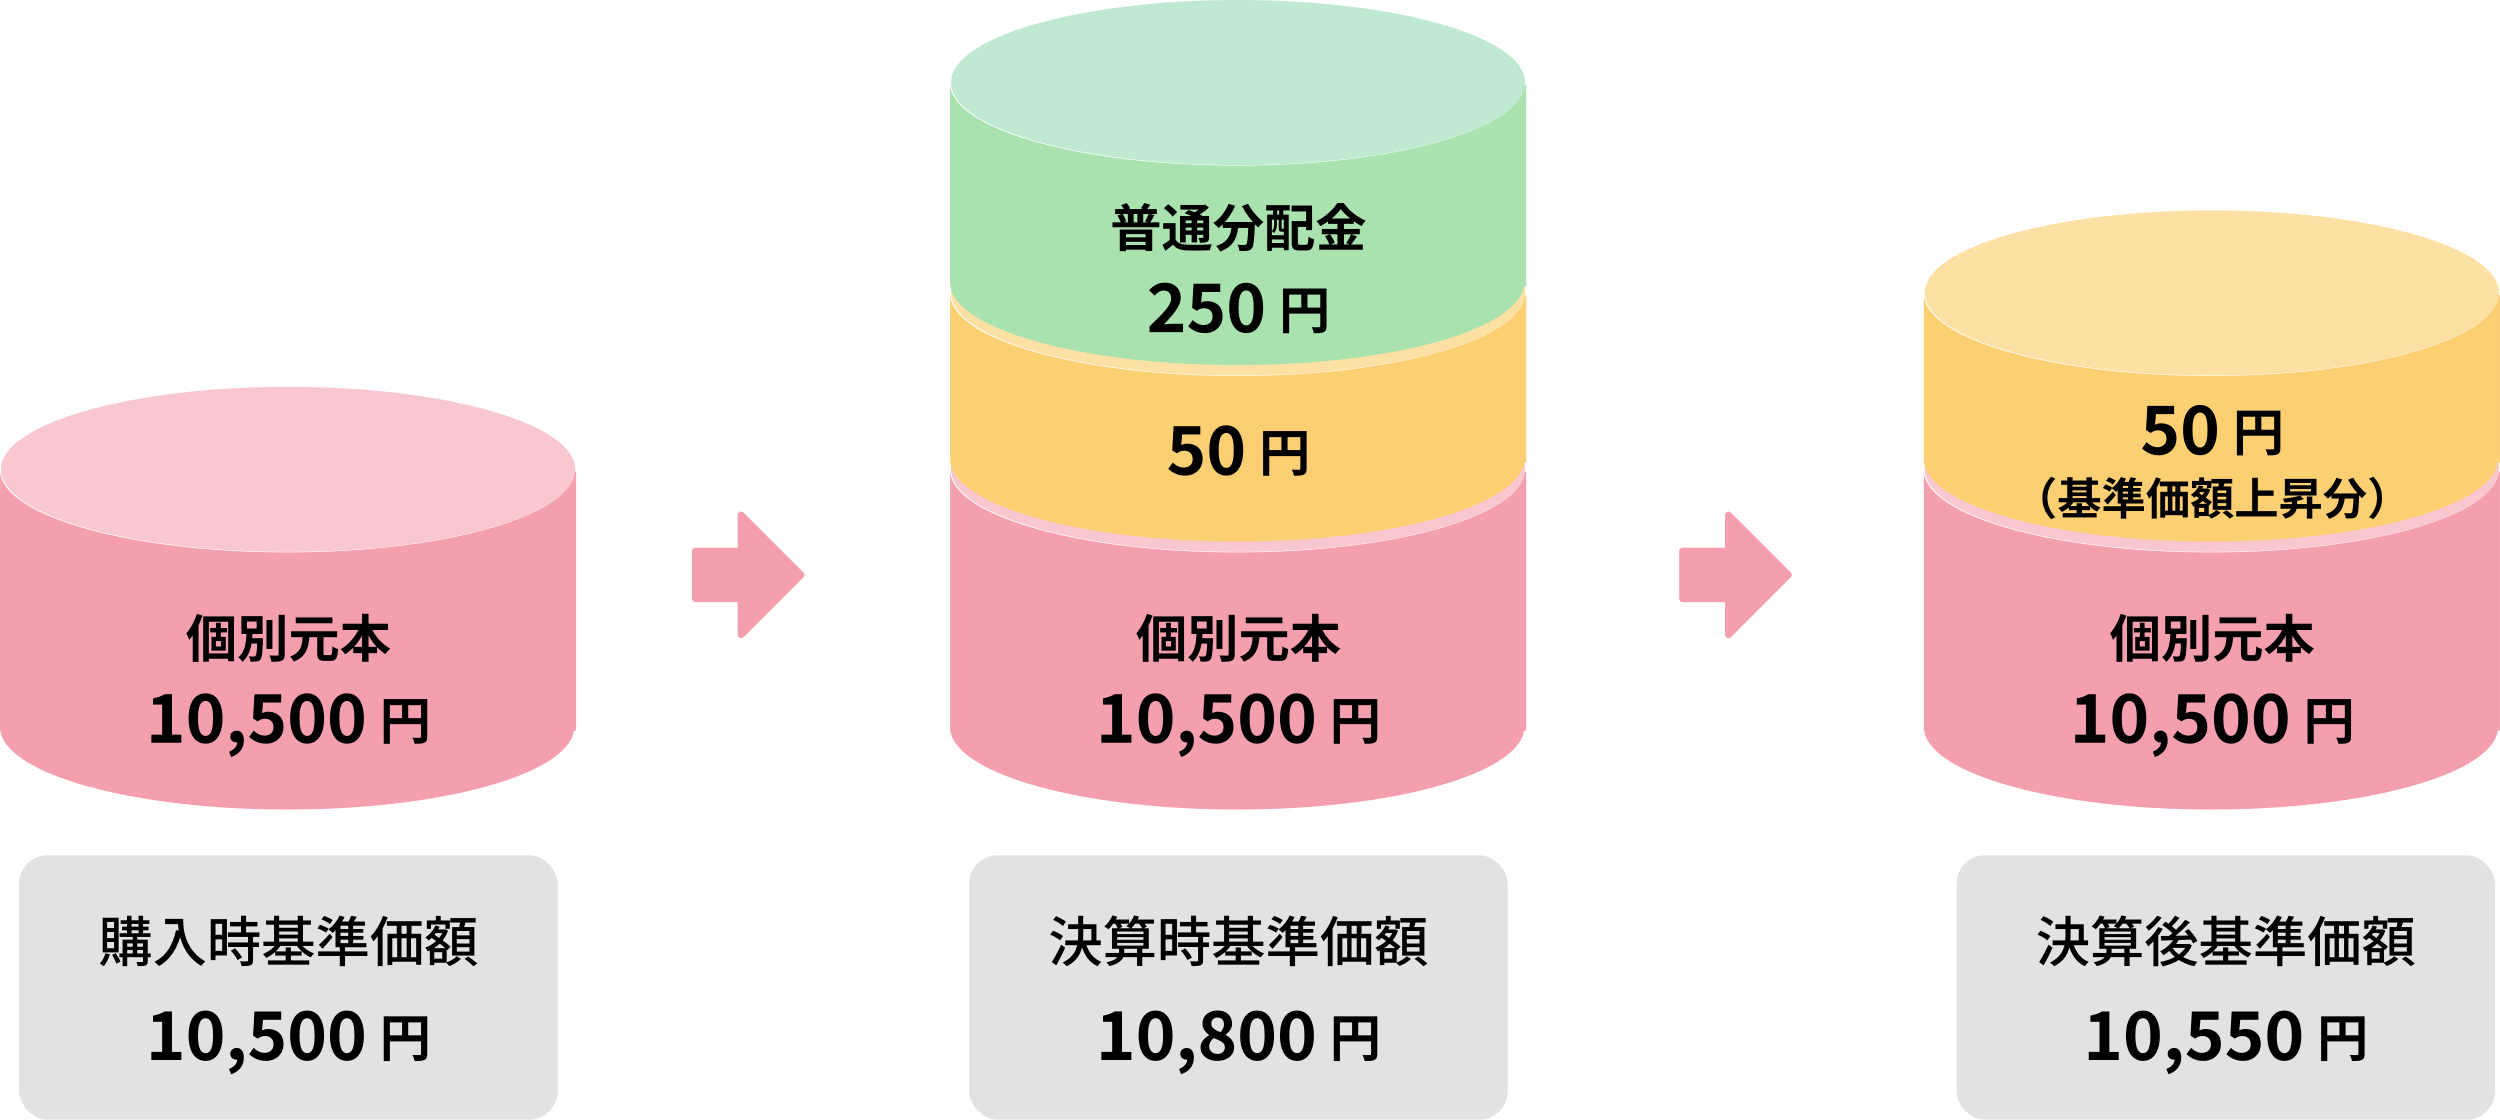 <?xml version="1.0" encoding="UTF-8"?><svg id="_レイヤー_2" xmlns="http://www.w3.org/2000/svg" viewBox="0 0 736.82 330"><defs><style>.cls-1,.cls-2,.cls-3,.cls-4,.cls-5,.cls-6,.cls-7,.cls-8{stroke-width:0px;}.cls-2{fill:#f49fad;}.cls-3{fill:#f9c7cf;}.cls-4{fill:#bfe9d0;}.cls-5{fill:#aae2af;}.cls-6{fill:#fde0a4;}.cls-7{fill:#e2e2e2;}.cls-8{fill:#fccf72;}</style></defs><g id="_レイヤー_1-2"><path class="cls-2" d="M169.24,139.04c-1.04,13.18-38.52,23.77-84.61,23.77S1.07,152.21.02,139.04h-.01v74.95c0,.09-.01.19-.01.28s0,.19.01.28v.81h.08c1.99,12.93,39.08,23.24,84.54,23.24s82.55-10.31,84.54-23.24h.64v-76.33h-.58Z"/><ellipse class="cls-3" cx="84.91" cy="138.33" rx="84.63" ry="24.33"/><path class="cls-2" d="M449.24,139.04c-1.04,13.18-38.52,23.77-84.61,23.77s-83.56-10.59-84.61-23.77h-.01v74.95c0,.09-.01.19-.01.28s0,.19.01.28v.81h.08c1.99,12.93,39.08,23.24,84.54,23.24s82.55-10.31,84.54-23.24h.64v-76.33h-.58Z"/><ellipse class="cls-3" cx="364.91" cy="138.33" rx="84.63" ry="24.33"/><path class="cls-8" d="M449.24,87.04c-1.04,13.18-38.52,23.77-84.61,23.77s-83.56-10.59-84.61-23.77h-.01v47.95c0,.09-.01.19-.01.28s0,.19.01.28v.81h.08c1.99,12.93,39.08,23.24,84.54,23.24s82.55-10.31,84.54-23.24h.64v-49.33h-.58Z"/><ellipse class="cls-6" cx="364.91" cy="86.33" rx="84.63" ry="24.33"/><path class="cls-5" d="M449.24,25.04c-1.04,13.18-38.52,23.77-84.61,23.77s-83.56-10.59-84.61-23.77h-.01v57.95c0,.09-.01.19-.01.28s0,.19.01.28v.81h.08c1.99,12.93,39.08,23.24,84.54,23.24s82.55-10.31,84.54-23.24h.64V25.04h-.58Z"/><ellipse class="cls-4" cx="364.91" cy="24.33" rx="84.63" ry="24.33"/><path class="cls-1" d="M44.61,218.9v-2.38h3.18v-8.86h-2.69v-1.82c.74-.15,1.38-.32,1.92-.52.54-.2,1.04-.44,1.5-.71h2.17v11.92h2.76v2.38h-8.85Z"/><path class="cls-1" d="M60.58,219.18c-1.01,0-1.89-.29-2.64-.86s-1.33-1.42-1.74-2.53c-.41-1.11-.62-2.47-.62-4.08s.21-2.98.62-4.07c.41-1.09.99-1.91,1.74-2.47.75-.56,1.63-.83,2.64-.83s1.89.28,2.64.83c.75.55,1.33,1.38,1.74,2.47.41,1.09.62,2.45.62,4.07s-.21,2.97-.62,4.08c-.41,1.11-.99,1.95-1.74,2.53-.75.58-1.63.86-2.64.86ZM60.58,216.9c.44,0,.82-.16,1.15-.47s.59-.85.78-1.61c.19-.76.28-1.8.28-3.12s-.09-2.37-.28-3.11c-.19-.74-.44-1.26-.78-1.55-.33-.29-.72-.44-1.15-.44-.41,0-.79.15-1.12.44-.34.29-.61.81-.81,1.55-.2.74-.3,1.78-.3,3.11s.1,2.36.3,3.12c.2.76.47,1.3.81,1.61.34.31.71.47,1.12.47Z"/><path class="cls-1" d="M68.12,223.14l-.62-1.59c.77-.3,1.36-.7,1.78-1.19.42-.49.63-1.02.63-1.61l-.1-2.08,1.03,1.72c-.16.15-.33.25-.53.32-.19.07-.4.1-.61.1-.48,0-.9-.15-1.27-.45-.37-.3-.56-.72-.56-1.28,0-.52.19-.93.56-1.25s.82-.48,1.35-.48c.66,0,1.18.25,1.54.76s.55,1.21.55,2.11c0,1.16-.32,2.17-.97,3.01-.65.85-1.58,1.47-2.78,1.88Z"/><path class="cls-1" d="M78.42,219.18c-.78,0-1.48-.09-2.09-.28s-1.15-.43-1.63-.73-.9-.63-1.27-.99l1.35-1.86c.28.28.58.53.9.75.32.22.68.4,1.07.54.39.13.81.2,1.26.2.5,0,.95-.1,1.34-.3s.7-.48.92-.85.34-.82.34-1.35c0-.79-.23-1.4-.69-1.83-.46-.43-1.06-.64-1.8-.64-.42,0-.79.06-1.09.18-.31.12-.68.32-1.11.59l-1.33-.87.4-7.12h7.88v2.44h-5.35l-.28,3.11c.29-.13.58-.23.86-.3.28-.07.58-.1.91-.1.82,0,1.58.16,2.27.48.69.32,1.24.81,1.65,1.47.41.66.62,1.5.62,2.52s-.24,1.94-.73,2.68c-.48.74-1.11,1.3-1.89,1.69-.78.39-1.61.58-2.52.58Z"/><path class="cls-1" d="M90.51,219.18c-1.01,0-1.89-.29-2.64-.86s-1.33-1.42-1.74-2.53c-.41-1.11-.62-2.47-.62-4.08s.21-2.98.62-4.07c.41-1.09.99-1.91,1.74-2.47.75-.56,1.63-.83,2.64-.83s1.89.28,2.64.83c.75.55,1.33,1.38,1.74,2.47.41,1.09.62,2.45.62,4.07s-.21,2.97-.62,4.08c-.41,1.11-.99,1.95-1.74,2.53-.75.58-1.63.86-2.64.86ZM90.51,216.9c.44,0,.82-.16,1.15-.47s.59-.85.78-1.61c.19-.76.28-1.8.28-3.12s-.09-2.37-.28-3.11c-.19-.74-.44-1.26-.78-1.55-.33-.29-.72-.44-1.15-.44-.41,0-.79.15-1.12.44-.34.29-.61.81-.81,1.55-.2.74-.3,1.78-.3,3.11s.1,2.36.3,3.12c.2.76.47,1.3.81,1.61.34.31.71.47,1.12.47Z"/><path class="cls-1" d="M102.25,219.18c-1.01,0-1.89-.29-2.64-.86s-1.33-1.42-1.74-2.53c-.41-1.11-.62-2.47-.62-4.08s.21-2.98.62-4.07c.41-1.09.99-1.91,1.74-2.47.75-.56,1.63-.83,2.64-.83s1.89.28,2.64.83c.75.55,1.33,1.38,1.74,2.47.41,1.09.62,2.45.62,4.07s-.21,2.97-.62,4.08c-.41,1.11-.99,1.95-1.74,2.53-.75.58-1.63.86-2.64.86ZM102.25,216.9c.44,0,.82-.16,1.15-.47s.59-.85.78-1.61c.19-.76.28-1.8.28-3.12s-.09-2.37-.28-3.11c-.19-.74-.44-1.26-.78-1.55-.33-.29-.72-.44-1.15-.44-.41,0-.79.15-1.12.44-.34.29-.61.81-.81,1.55-.2.74-.3,1.78-.3,3.11s.1,2.36.3,3.12c.2.76.47,1.3.81,1.61.34.31.71.47,1.12.47Z"/><path class="cls-1" d="M113.1,206.04h11.85v1.79h-10.04v11.39h-1.81v-13.18ZM114.09,211.65h10.9v1.78h-10.9v-1.78ZM118.5,207.02h1.81v5.51h-1.81v-5.51ZM124.09,206.04h1.83v11.07c0,.48-.06.86-.18,1.14-.12.28-.34.49-.65.64-.31.15-.7.24-1.17.28s-1.04.05-1.72.05c-.03-.17-.08-.37-.15-.59-.07-.22-.15-.44-.24-.66-.09-.22-.18-.4-.27-.56.29.02.59.03.88.04.3,0,.56,0,.79,0h.48c.14,0,.24-.04.3-.1.06-.06.09-.15.09-.28v-11.04Z"/><path class="cls-1" d="M58.03,180.93l1.65.51c-.28.86-.63,1.74-1.04,2.61s-.85,1.71-1.34,2.49-.99,1.47-1.53,2.07c-.04-.15-.11-.35-.21-.6-.1-.25-.21-.5-.33-.75-.12-.25-.23-.46-.32-.62.42-.46.83-1,1.22-1.61.39-.61.74-1.27,1.07-1.97.32-.7.6-1.41.83-2.13ZM56.79,185.08l1.71-1.7h.02v11.69h-1.72v-9.99ZM59.89,181.67h9.08v13.23h-1.72v-11.66h-5.7v11.8h-1.66v-13.36ZM60.75,192.58h7.33v1.57h-7.33v-1.57ZM61.94,185.08h4.97v1.31h-4.97v-1.31ZM62.32,187.7h4.22v4.07h-4.22v-4.07ZM63.63,188.95v1.58h1.53v-1.58h-1.53ZM63.67,183.54h1.41v4.85h-1.41v-4.85Z"/><path class="cls-1" d="M72.69,186.37h1.77c-.04.79-.11,1.59-.2,2.4s-.24,1.59-.45,2.35c-.21.76-.5,1.47-.88,2.14s-.87,1.26-1.49,1.79c-.13-.22-.31-.46-.54-.71s-.46-.45-.68-.6c.54-.43.97-.93,1.28-1.51.31-.57.55-1.18.71-1.84.16-.65.27-1.32.33-2,.06-.68.11-1.36.14-2.02ZM71.15,181.6h6.24v5.26h-6.24v-5.26ZM72.8,183.19v2.06h2.84v-2.06h-2.84ZM73.17,188.09h3.48v1.58h-3.48v-1.58ZM75.85,188.09h1.68c-.01.17-.02.31-.02.41v.25c-.05,1.22-.11,2.21-.17,2.98-.06.77-.13,1.36-.22,1.76-.09.41-.2.7-.34.88-.15.19-.32.33-.5.41-.18.08-.39.14-.63.17-.2.03-.47.05-.8.06s-.68,0-1.03-.01c-.01-.24-.06-.51-.15-.81-.09-.3-.2-.55-.33-.76.31.03.61.05.88.06s.48.01.61.01c.11,0,.2-.01.28-.04s.15-.08.22-.16c.09-.1.17-.32.23-.67s.12-.86.17-1.55c.05-.69.09-1.59.12-2.72v-.27ZM78.54,182.73h1.75v8.53h-1.75v-8.53ZM82.11,181.2h1.8v11.65c0,.53-.06.94-.19,1.22s-.35.5-.66.65c-.31.14-.72.23-1.22.28-.5.04-1.1.07-1.8.07-.02-.18-.07-.38-.14-.61-.07-.23-.15-.45-.23-.68-.09-.23-.17-.42-.26-.58.49,0,.96.02,1.41.02s.74,0,.89,0c.14,0,.24-.03.31-.08.07-.06.1-.15.1-.29v-11.65Z"/><path class="cls-1" d="M89.26,187.44h1.95c-.06.82-.16,1.61-.3,2.35s-.37,1.44-.68,2.09c-.31.65-.76,1.24-1.35,1.76s-1.35.98-2.3,1.36c-.1-.23-.26-.49-.48-.78s-.43-.52-.63-.7c.83-.3,1.48-.67,1.96-1.09.48-.43.85-.9,1.1-1.42.25-.52.42-1.08.51-1.69.09-.61.16-1.24.21-1.89ZM85.8,186.06h13.56v1.75h-13.56v-1.75ZM87.17,181.96h10.79v1.73h-10.79v-1.73ZM93.47,187.2h1.87v5.23c0,.29.03.47.1.55s.22.11.48.11h1.38c.17,0,.3-.06.39-.19.09-.12.15-.37.19-.74.04-.37.07-.91.09-1.63.13.1.3.2.5.3s.41.19.62.27c.21.08.4.14.56.18-.06.9-.16,1.61-.31,2.12s-.37.86-.66,1.07c-.29.21-.7.31-1.21.31h-1.84c-.56,0-1-.07-1.31-.22-.31-.15-.53-.39-.65-.73-.12-.34-.18-.8-.18-1.39v-5.24Z"/><path class="cls-1" d="M106.16,184.49l1.66.53c-.43,1.08-.96,2.12-1.57,3.1-.61.99-1.3,1.88-2.06,2.67s-1.58,1.48-2.46,2.04c-.1-.15-.23-.32-.39-.5-.16-.19-.32-.37-.48-.56s-.31-.33-.46-.44c.62-.34,1.22-.76,1.8-1.25.57-.49,1.11-1.04,1.61-1.64.5-.6.95-1.24,1.35-1.91s.73-1.35,1.01-2.04ZM101,183.83h13.36v1.84h-13.36v-1.84ZM104.1,190.65h7.03v1.84h-7.03v-1.84ZM106.7,180.9h1.92v14.15h-1.92v-14.15ZM109.18,184.53c.36.88.84,1.75,1.43,2.6.59.85,1.26,1.62,2.02,2.31s1.55,1.26,2.39,1.7c-.15.12-.31.28-.49.47s-.35.39-.51.59c-.16.21-.3.39-.41.57-.88-.54-1.7-1.21-2.46-2-.76-.79-1.44-1.67-2.05-2.64s-1.13-1.99-1.57-3.06l1.65-.54Z"/><rect class="cls-7" x="5.63" y="252.08" width="158.73" height="77.92" rx="8.37" ry="8.37"/><path class="cls-1" d="M31.06,280.94l1.33.3c-.19.67-.45,1.32-.78,1.95s-.68,1.16-1.04,1.58c-.09-.08-.2-.16-.34-.26-.14-.1-.29-.2-.43-.29-.14-.09-.27-.17-.38-.23.36-.38.69-.85.98-1.39s.51-1.1.67-1.66ZM30.27,270.49h4.69v10.21h-4.69v-10.21ZM31.57,271.72v1.81h2.05v-1.81h-2.05ZM31.57,274.68v1.81h2.05v-1.81h-2.05ZM31.57,277.64v1.84h2.05v-1.84h-2.05ZM33.01,281.42l1.12-.5c.27.4.53.83.79,1.3.26.47.45.88.57,1.22l-1.18.58c-.07-.23-.18-.5-.32-.81-.14-.3-.29-.61-.46-.93-.17-.31-.34-.6-.51-.87ZM35.19,281.02h9.23v1.1h-9.23v-1.1ZM35.25,275.05h9.12v1.1h-9.12v-1.1ZM35.57,271.22h8.46v1.09h-8.46v-1.09ZM35.97,273.11h7.81v1.07h-7.81v-1.07ZM36.13,276.94h6.62v1.1h-5.26v6.72h-1.36v-7.82ZM36.83,279.02h5.9v.98h-5.9v-.98ZM37.43,269.9h1.34v5.63h-1.34v-5.63ZM39.12,275.54h1.33v5.79h-1.33v-5.79ZM42.16,276.94h1.38v6.35c0,.34-.04.61-.13.8-.09.19-.25.34-.48.45-.23.1-.54.15-.93.18-.38.02-.85.03-1.41.03-.03-.18-.09-.39-.16-.62s-.15-.44-.24-.61c.37,0,.72.02,1.05.02.33,0,.54,0,.63,0,.11,0,.18-.02.22-.06.04-.04.06-.1.06-.2v-6.34ZM40.83,269.9h1.34v5.63h-1.34v-5.63Z"/><path class="cls-1" d="M51.87,274.14l1.71.3c-.37,1.61-.86,3.06-1.47,4.36-.61,1.3-1.34,2.43-2.2,3.42-.86.98-1.87,1.82-3.03,2.51-.09-.12-.21-.25-.38-.4-.17-.15-.34-.3-.52-.46-.18-.16-.33-.28-.47-.37,1.74-.9,3.12-2.13,4.14-3.7,1.02-1.57,1.76-3.46,2.23-5.66ZM48.64,270.82h4.54v1.54h-4.54v-1.54ZM52.43,270.82h1.55c0,.49.02,1.06.06,1.7.04.65.13,1.33.26,2.06s.35,1.49.64,2.26.67,1.55,1.14,2.32c.47.77,1.07,1.51,1.8,2.23.73.72,1.6,1.38,2.62,1.99-.11.08-.24.21-.4.36-.16.15-.31.32-.46.49-.15.17-.27.32-.35.45-1.05-.64-1.94-1.35-2.69-2.12-.75-.77-1.37-1.59-1.88-2.46-.51-.86-.91-1.73-1.22-2.61-.31-.88-.54-1.72-.7-2.54s-.26-1.59-.3-2.3c-.05-.71-.07-1.33-.07-1.85Z"/><path class="cls-1" d="M62.11,270.9h1.41v12.08h-1.41v-12.08ZM62.83,270.9h4.05v10.7h-4.05v-1.36h2.64v-7.97h-2.64v-1.38ZM62.91,275.51h3.23v1.34h-3.23v-1.34ZM67.17,274.81h9.28v1.34h-9.28v-1.34ZM67.22,277.77h9.09v1.33h-9.09v-1.33ZM67.78,271.72h8.1v1.31h-8.1v-1.31ZM68.05,280.2l1.22-.7c.26.27.52.56.78.88.27.32.51.64.74.95.22.32.39.6.51.86l-1.3.78c-.11-.26-.26-.55-.47-.87s-.44-.65-.7-.98c-.26-.33-.52-.63-.78-.91ZM73.11,276.01h1.47v7.06c0,.38-.05.69-.15.91-.1.22-.29.39-.57.5-.28.12-.63.19-1.06.22-.43.03-.96.04-1.58.04-.03-.2-.1-.44-.19-.71-.1-.27-.2-.51-.3-.71.46.01.88.02,1.27.02.39,0,.65,0,.78,0,.13,0,.22-.03.26-.07s.07-.12.07-.23v-7.02ZM71.03,269.88h1.49v5.78h-1.49v-5.78Z"/><path class="cls-1" d="M81.67,277.88l1.26.48c-.32.55-.72,1.09-1.2,1.59-.48.51-1,.96-1.56,1.37-.56.41-1.13.74-1.72,1.01-.06-.12-.15-.25-.27-.38-.12-.14-.24-.28-.36-.42-.12-.14-.24-.26-.34-.35.55-.21,1.1-.49,1.62-.82s1.02-.72,1.46-1.15c.45-.43.82-.87,1.1-1.32ZM77.63,277.53h14.72v1.26h-14.72v-1.26ZM78.42,271.29h13.22v1.25h-13.22v-1.25ZM78.96,283.05h12.18v1.26h-12.18v-1.26ZM80.77,269.9h1.5v8.32h-1.5v-8.32ZM81.11,280.41h7.79v1.23h-7.79v-1.23ZM81.65,273.45h6.66v1.09h-6.66v-1.09ZM81.65,275.48h6.66v1.09h-6.66v-1.09ZM84.19,279.22h1.54v4.54h-1.54v-4.54ZM88.39,277.88c.29.44.65.86,1.09,1.26.44.4.92.76,1.46,1.08.53.32,1.07.58,1.62.78-.1.09-.21.2-.34.34-.13.14-.26.28-.37.43-.11.15-.21.28-.28.4-.57-.25-1.12-.57-1.67-.97-.55-.4-1.05-.84-1.51-1.34-.46-.49-.85-1-1.17-1.52l1.18-.46ZM87.76,269.91h1.54v8.32h-1.54v-8.32Z"/><path class="cls-1" d="M93.55,273.62l.75-1.06c.29.09.59.19.92.33s.63.27.93.41c.29.14.54.27.73.4l-.78,1.15c-.18-.13-.42-.27-.7-.42s-.59-.3-.92-.45c-.33-.14-.63-.26-.92-.36ZM93.78,280.41h14.5v1.36h-14.5v-1.36ZM93.99,278.47c.3-.26.63-.56.98-.92.36-.36.73-.74,1.12-1.14.39-.41.75-.81,1.1-1.22l.82,1.01c-.46.57-.94,1.14-1.45,1.74-.51.59-1.01,1.15-1.51,1.69l-1.06-1.15ZM94.74,270.97l.77-1.02c.29.1.59.21.92.35.33.14.63.28.92.43s.53.29.72.43l-.82,1.17c-.18-.14-.42-.29-.7-.46-.29-.17-.59-.33-.9-.49-.31-.15-.62-.29-.9-.41ZM100.08,269.82l1.46.45c-.28.6-.61,1.19-.99,1.77-.38.58-.79,1.12-1.23,1.62-.44.5-.87.94-1.31,1.31-.09-.1-.2-.21-.34-.34-.14-.13-.29-.26-.44-.39-.15-.13-.28-.23-.4-.32.65-.49,1.27-1.1,1.86-1.82.59-.73,1.06-1.48,1.41-2.27ZM98.88,272.76l1.47-1.12v6.7h-1.47v-5.58ZM98.88,277.96h9.1v1.22h-9.1v-1.22ZM99.71,271.61h7.86v1.22h-8.59l.74-1.22ZM99.47,273.8h7.6v1.09h-7.6v-1.09ZM99.47,275.85h7.62v1.1h-7.62v-1.1ZM100.15,279.19h1.55v5.57h-1.55v-5.57ZM103.51,269.91l1.65.29c-.26.42-.52.83-.78,1.24-.26.41-.5.76-.73,1.05l-1.25-.3c.21-.33.42-.71.62-1.14.2-.43.36-.81.48-1.14ZM102.64,272.1h1.44v6.32h-1.44v-6.32Z"/><path class="cls-1" d="M112.88,269.93l1.38.43c-.32.89-.7,1.76-1.15,2.63-.45.87-.93,1.69-1.45,2.46-.52.77-1.05,1.45-1.61,2.04-.04-.12-.11-.27-.21-.46-.1-.19-.2-.38-.3-.57-.11-.19-.2-.35-.29-.46.49-.49.96-1.06,1.41-1.71.45-.65.86-1.35,1.25-2.1.38-.75.71-1.5.98-2.27ZM111.33,274.22l1.41-1.41.02.02v11.92h-1.42v-10.53ZM114.02,271.5h10.22v1.36h-10.22v-1.36ZM114.21,275.21h9.92v9.15h-1.47v-7.82h-7.04v7.9h-1.41v-9.23ZM114.85,282.14h8.88v1.31h-8.88v-1.31ZM116.93,271.69h1.42v4.5h-1.42v-4.5ZM117.06,276.17h1.28v6.98h-1.28v-6.98ZM119.86,271.67h1.42v4.51h-1.42v-4.51ZM119.86,276.15h1.28v6.99h-1.28v-6.99Z"/><path class="cls-1" d="M130.71,273.94h.24l.24-.05.86.4c-.35.99-.83,1.88-1.43,2.67-.6.79-1.29,1.47-2.06,2.04-.77.57-1.59,1.04-2.44,1.4-.09-.16-.2-.35-.35-.57s-.29-.4-.43-.54c.77-.28,1.51-.67,2.23-1.17.72-.5,1.36-1.09,1.91-1.77.55-.68.96-1.41,1.23-2.2v-.22ZM128.31,272.78l1.26.32c-.35.82-.82,1.58-1.39,2.29-.58.7-1.18,1.3-1.82,1.78-.06-.07-.16-.17-.28-.28-.12-.11-.25-.23-.38-.34-.13-.12-.24-.21-.34-.27.63-.41,1.21-.92,1.73-1.53s.93-1.27,1.22-1.96ZM125.81,271.29h6.77v2.45h-1.3v-1.25h-4.24v1.25h-1.23v-2.45ZM126.69,279.45h1.3v5.01h-1.3v-5.01ZM126.85,276.15l.82-.91c.42.28.86.58,1.34.9s.94.66,1.41.99.9.66,1.31.98c.41.31.76.6,1.05.86l-.88,1.06c-.27-.26-.6-.55-1-.87-.4-.33-.83-.66-1.3-1.02-.46-.35-.93-.7-1.4-1.04-.47-.34-.92-.66-1.34-.94ZM127.4,279.45h4.24v4.3h-4.24v-1.2h2.94v-1.92h-2.94v-1.18ZM127.81,273.94h3.15v1.06h-3.15v-1.06ZM128.47,269.93h1.42v2.34h-1.42v-2.34ZM134.59,281.83l1.25.77c-.27.27-.59.54-.97.81-.38.27-.78.52-1.19.74-.42.22-.82.42-1.22.58-.12-.15-.27-.32-.46-.5-.19-.19-.36-.35-.52-.49.38-.14.78-.31,1.18-.53.4-.21.77-.44,1.11-.68.34-.24.61-.47.82-.7ZM132.71,270.58h7.47v1.31h-7.47v-1.31ZM133.25,273.24h6.56v8.4h-6.56v-8.4ZM134.63,274.39v1.3h3.74v-1.3h-3.74ZM134.63,276.78v1.3h3.74v-1.3h-3.74ZM134.63,279.16v1.31h3.74v-1.31h-3.74ZM135.7,271.26l1.65.21c-.14.47-.29.94-.45,1.41-.16.47-.31.88-.45,1.22l-1.28-.24c.08-.25.14-.52.21-.82.06-.3.12-.61.18-.92.06-.31.1-.59.14-.85ZM136.88,282.62l1.12-.7c.3.19.62.41.96.66.34.25.66.49.97.74.3.25.56.48.76.68l-1.18.78c-.18-.2-.42-.43-.71-.69-.29-.26-.61-.52-.94-.78-.34-.26-.66-.49-.97-.7Z"/><path class="cls-1" d="M44.61,312.4v-2.38h3.18v-8.86h-2.69v-1.82c.74-.15,1.38-.32,1.92-.52.54-.2,1.04-.44,1.5-.71h2.17v11.92h2.76v2.38h-8.85Z"/><path class="cls-1" d="M60.58,312.68c-1.01,0-1.89-.29-2.64-.86s-1.33-1.42-1.74-2.53c-.41-1.11-.62-2.47-.62-4.08s.21-2.98.62-4.07c.41-1.09.99-1.91,1.74-2.47.75-.56,1.63-.83,2.64-.83s1.89.28,2.64.83c.75.55,1.33,1.38,1.74,2.47.41,1.09.62,2.45.62,4.07s-.21,2.97-.62,4.08c-.41,1.11-.99,1.95-1.74,2.53-.75.58-1.63.86-2.64.86ZM60.58,310.4c.44,0,.82-.16,1.15-.47s.59-.85.78-1.61c.19-.76.28-1.8.28-3.12s-.09-2.37-.28-3.11c-.19-.74-.44-1.26-.78-1.55-.33-.29-.72-.44-1.15-.44-.41,0-.79.15-1.12.44-.34.29-.61.81-.81,1.55-.2.74-.3,1.78-.3,3.11s.1,2.36.3,3.12c.2.76.47,1.3.81,1.61.34.31.71.47,1.12.47Z"/><path class="cls-1" d="M68.12,316.64l-.62-1.59c.77-.3,1.36-.7,1.78-1.19.42-.49.63-1.02.63-1.61l-.1-2.08,1.03,1.72c-.16.15-.33.25-.53.32-.19.07-.4.1-.61.1-.48,0-.9-.15-1.27-.45-.37-.3-.56-.72-.56-1.28,0-.52.19-.93.56-1.25s.82-.48,1.35-.48c.66,0,1.18.25,1.54.76s.55,1.21.55,2.11c0,1.16-.32,2.17-.97,3.01-.65.85-1.58,1.47-2.78,1.88Z"/><path class="cls-1" d="M78.42,312.68c-.78,0-1.48-.09-2.09-.28s-1.15-.43-1.63-.73-.9-.63-1.27-.99l1.35-1.86c.28.28.58.53.9.75.32.22.68.4,1.07.54.39.13.81.2,1.26.2.5,0,.95-.1,1.34-.3s.7-.48.92-.85.34-.82.34-1.35c0-.79-.23-1.4-.69-1.83-.46-.43-1.06-.64-1.8-.64-.42,0-.79.06-1.09.18-.31.12-.68.32-1.11.59l-1.33-.87.4-7.12h7.88v2.44h-5.35l-.28,3.11c.29-.13.58-.23.86-.3.28-.07.58-.1.91-.1.82,0,1.58.16,2.27.48.69.32,1.24.81,1.65,1.47.41.66.62,1.5.62,2.52s-.24,1.94-.73,2.68c-.48.74-1.11,1.3-1.89,1.69-.78.39-1.61.58-2.52.58Z"/><path class="cls-1" d="M90.51,312.68c-1.01,0-1.89-.29-2.64-.86s-1.33-1.42-1.74-2.53c-.41-1.11-.62-2.47-.62-4.08s.21-2.98.62-4.07c.41-1.09.99-1.91,1.74-2.47.75-.56,1.63-.83,2.64-.83s1.89.28,2.64.83c.75.55,1.33,1.38,1.74,2.47.41,1.09.62,2.45.62,4.07s-.21,2.97-.62,4.08c-.41,1.11-.99,1.95-1.74,2.53-.75.58-1.63.86-2.64.86ZM90.51,310.4c.44,0,.82-.16,1.15-.47s.59-.85.78-1.61c.19-.76.28-1.8.28-3.12s-.09-2.37-.28-3.11c-.19-.74-.44-1.26-.78-1.55-.33-.29-.72-.44-1.15-.44-.41,0-.79.15-1.12.44-.34.29-.61.81-.81,1.55-.2.74-.3,1.78-.3,3.11s.1,2.36.3,3.12c.2.76.47,1.3.81,1.61.34.31.71.47,1.12.47Z"/><path class="cls-1" d="M102.25,312.68c-1.01,0-1.89-.29-2.64-.86s-1.33-1.42-1.74-2.53c-.41-1.11-.62-2.47-.62-4.08s.21-2.98.62-4.07c.41-1.09.99-1.91,1.74-2.47.75-.56,1.63-.83,2.64-.83s1.89.28,2.64.83c.75.55,1.33,1.38,1.74,2.47.41,1.09.62,2.45.62,4.07s-.21,2.97-.62,4.08c-.41,1.11-.99,1.95-1.74,2.53-.75.58-1.63.86-2.64.86ZM102.25,310.4c.44,0,.82-.16,1.15-.47s.59-.85.78-1.61c.19-.76.28-1.8.28-3.12s-.09-2.37-.28-3.11c-.19-.74-.44-1.26-.78-1.55-.33-.29-.72-.44-1.15-.44-.41,0-.79.15-1.12.44-.34.29-.61.81-.81,1.55-.2.74-.3,1.78-.3,3.11s.1,2.36.3,3.12c.2.76.47,1.3.81,1.61.34.31.71.47,1.12.47Z"/><path class="cls-1" d="M113.1,299.54h11.85v1.79h-10.04v11.39h-1.81v-13.18ZM114.09,305.15h10.9v1.78h-10.9v-1.78ZM118.5,300.52h1.81v5.51h-1.81v-5.51ZM124.09,299.54h1.83v11.07c0,.48-.06.86-.18,1.14-.12.28-.34.49-.65.64-.31.15-.7.24-1.17.28-.47.04-1.04.05-1.71.05-.03-.17-.08-.37-.15-.59-.07-.22-.15-.44-.24-.66s-.18-.4-.27-.56c.29.02.59.03.88.04.3,0,.56,0,.79,0h.48c.14,0,.24-.04.3-.1.06-.06.09-.15.09-.28v-11.04Z"/><path class="cls-1" d="M324.61,218.9v-2.38h3.18v-8.86h-2.69v-1.82c.74-.15,1.38-.32,1.92-.52.54-.2,1.04-.44,1.5-.71h2.17v11.92h2.76v2.38h-8.85Z"/><path class="cls-1" d="M340.58,219.18c-1.01,0-1.89-.29-2.64-.86s-1.33-1.42-1.74-2.53c-.41-1.11-.62-2.47-.62-4.08s.21-2.98.62-4.07c.41-1.09.99-1.91,1.74-2.47.75-.56,1.63-.83,2.64-.83s1.89.28,2.64.83c.75.55,1.33,1.38,1.74,2.47.41,1.09.62,2.45.62,4.07s-.21,2.97-.62,4.08c-.41,1.11-.99,1.95-1.74,2.53-.75.58-1.63.86-2.64.86ZM340.58,216.9c.44,0,.82-.16,1.15-.47s.59-.85.78-1.61c.19-.76.28-1.8.28-3.12s-.09-2.37-.28-3.11c-.19-.74-.44-1.26-.78-1.55-.33-.29-.72-.44-1.15-.44-.41,0-.79.15-1.12.44-.34.29-.61.81-.81,1.55-.2.74-.3,1.78-.3,3.11s.1,2.36.3,3.12c.2.76.47,1.3.81,1.61.34.31.71.47,1.12.47Z"/><path class="cls-1" d="M348.12,223.14l-.62-1.59c.77-.3,1.36-.7,1.78-1.19.42-.49.63-1.02.63-1.61l-.1-2.08,1.03,1.72c-.16.15-.33.25-.53.32-.19.07-.4.1-.61.1-.48,0-.9-.15-1.27-.45-.37-.3-.56-.72-.56-1.28,0-.52.19-.93.56-1.25s.82-.48,1.35-.48c.66,0,1.18.25,1.54.76s.55,1.21.55,2.11c0,1.16-.32,2.17-.97,3.01-.65.85-1.58,1.47-2.78,1.88Z"/><path class="cls-1" d="M358.42,219.18c-.78,0-1.48-.09-2.09-.28s-1.15-.43-1.63-.73-.9-.63-1.27-.99l1.35-1.86c.28.28.58.53.9.75.32.22.68.4,1.07.54.39.13.81.2,1.26.2.5,0,.95-.1,1.34-.3s.7-.48.92-.85.34-.82.34-1.35c0-.79-.23-1.4-.69-1.83-.46-.43-1.06-.64-1.8-.64-.42,0-.79.06-1.09.18-.31.12-.68.32-1.11.59l-1.33-.87.4-7.12h7.88v2.44h-5.35l-.28,3.11c.29-.13.58-.23.86-.3.28-.07.58-.1.91-.1.82,0,1.58.16,2.27.48.69.32,1.24.81,1.65,1.47.41.66.62,1.5.62,2.52s-.24,1.94-.73,2.68c-.48.74-1.11,1.3-1.89,1.69-.78.39-1.61.58-2.52.58Z"/><path class="cls-1" d="M370.51,219.18c-1.01,0-1.89-.29-2.64-.86s-1.33-1.42-1.74-2.53c-.41-1.11-.62-2.47-.62-4.08s.21-2.98.62-4.07c.41-1.09.99-1.91,1.74-2.47.75-.56,1.63-.83,2.64-.83s1.89.28,2.63.83c.75.55,1.33,1.38,1.74,2.47.41,1.09.62,2.45.62,4.07s-.21,2.97-.62,4.08-.99,1.95-1.74,2.53-1.63.86-2.63.86ZM370.51,216.9c.44,0,.82-.16,1.15-.47.33-.31.59-.85.78-1.61.19-.76.28-1.8.28-3.12s-.09-2.37-.28-3.11-.44-1.26-.78-1.55c-.33-.29-.72-.44-1.15-.44-.41,0-.79.15-1.12.44-.34.29-.61.81-.81,1.55-.2.74-.3,1.78-.3,3.11s.1,2.36.3,3.12c.2.76.47,1.3.81,1.61s.71.47,1.12.47Z"/><path class="cls-1" d="M382.25,219.18c-1.01,0-1.89-.29-2.64-.86s-1.33-1.42-1.74-2.53-.62-2.47-.62-4.08.21-2.98.62-4.07c.41-1.09.99-1.91,1.74-2.47.75-.56,1.63-.83,2.64-.83s1.89.28,2.64.83c.75.55,1.33,1.38,1.74,2.47.41,1.09.62,2.45.62,4.07s-.21,2.97-.62,4.08c-.41,1.11-.99,1.95-1.74,2.53-.75.58-1.63.86-2.64.86ZM382.25,216.9c.44,0,.82-.16,1.15-.47.33-.31.59-.85.78-1.61.19-.76.28-1.8.28-3.12s-.09-2.37-.28-3.11c-.19-.74-.44-1.26-.78-1.55-.33-.29-.72-.44-1.15-.44-.41,0-.79.15-1.12.44-.34.29-.61.81-.81,1.55-.2.74-.3,1.78-.3,3.11s.1,2.36.3,3.12c.2.76.47,1.3.81,1.61.34.31.71.47,1.12.47Z"/><path class="cls-1" d="M393.1,206.04h11.85v1.79h-10.04v11.39h-1.81v-13.18ZM394.09,211.65h10.9v1.78h-10.9v-1.78ZM398.5,207.02h1.81v5.51h-1.81v-5.51ZM404.09,206.04h1.83v11.07c0,.48-.06.86-.18,1.14-.12.28-.34.49-.65.64-.31.15-.7.24-1.17.28s-1.04.05-1.72.05c-.03-.17-.08-.37-.15-.59-.07-.22-.15-.44-.24-.66s-.18-.4-.27-.56c.29.02.59.03.88.04.3,0,.56,0,.79,0h.48c.14,0,.24-.04.3-.1.06-.06.09-.15.09-.28v-11.04Z"/><path class="cls-1" d="M349.32,140.18c-.78,0-1.48-.09-2.09-.28s-1.15-.43-1.63-.73-.9-.63-1.27-.99l1.35-1.86c.28.28.58.53.9.75s.68.4,1.07.54c.39.13.81.2,1.26.2.5,0,.95-.1,1.34-.3s.7-.48.92-.85.34-.82.34-1.35c0-.79-.23-1.4-.69-1.83-.46-.43-1.06-.64-1.8-.64-.42,0-.79.06-1.09.18-.31.12-.68.32-1.11.59l-1.33-.87.4-7.12h7.88v2.44h-5.35l-.28,3.11c.29-.13.58-.23.86-.3.28-.07.58-.1.91-.1.82,0,1.58.16,2.27.48.69.32,1.24.81,1.65,1.47.41.66.62,1.5.62,2.52s-.24,1.94-.73,2.68c-.48.74-1.11,1.3-1.89,1.69-.78.39-1.61.58-2.52.58Z"/><path class="cls-1" d="M361.41,140.18c-1.01,0-1.89-.29-2.64-.86s-1.33-1.42-1.74-2.53c-.41-1.11-.62-2.47-.62-4.08s.21-2.98.62-4.07c.41-1.09.99-1.91,1.74-2.47.75-.56,1.63-.83,2.64-.83s1.89.28,2.64.83c.75.55,1.33,1.38,1.74,2.47.41,1.09.62,2.45.62,4.07s-.21,2.97-.62,4.08c-.41,1.11-.99,1.95-1.74,2.53-.75.58-1.63.86-2.64.86ZM361.41,137.9c.44,0,.82-.16,1.15-.47s.59-.85.78-1.61c.19-.76.28-1.8.28-3.12s-.09-2.37-.28-3.11c-.19-.74-.44-1.26-.78-1.55-.33-.29-.72-.44-1.15-.44-.41,0-.79.15-1.12.44-.34.29-.61.81-.81,1.55-.2.74-.3,1.78-.3,3.11s.1,2.36.3,3.12c.2.76.47,1.3.81,1.61.34.31.71.47,1.12.47Z"/><path class="cls-1" d="M372.27,127.04h11.85v1.79h-10.04v11.39h-1.81v-13.18ZM373.25,132.65h10.9v1.78h-10.9v-1.78ZM377.67,128.02h1.81v5.51h-1.81v-5.51ZM383.26,127.04h1.83v11.07c0,.48-.06.86-.18,1.14-.12.28-.34.49-.65.64-.31.15-.7.24-1.17.28s-1.04.05-1.72.05c-.03-.17-.08-.37-.15-.59-.07-.22-.15-.44-.24-.66s-.18-.4-.27-.56c.29.02.59.03.88.04.3,0,.56,0,.79,0h.48c.14,0,.24-.04.3-.1.06-.06.09-.15.09-.28v-11.04Z"/><path class="cls-1" d="M338.03,180.93l1.65.51c-.28.86-.63,1.74-1.04,2.61s-.85,1.71-1.34,2.49-.99,1.47-1.53,2.07c-.04-.15-.11-.35-.21-.6-.1-.25-.21-.5-.33-.75-.12-.25-.23-.46-.32-.62.42-.46.83-1,1.22-1.61.39-.61.74-1.27,1.07-1.97.32-.7.6-1.41.83-2.13ZM336.79,185.08l1.71-1.7h.02v11.69h-1.72v-9.99ZM339.89,181.67h9.08v13.23h-1.72v-11.66h-5.7v11.8h-1.66v-13.36ZM340.75,192.58h7.33v1.57h-7.33v-1.57ZM341.94,185.08h4.97v1.31h-4.97v-1.31ZM342.32,187.7h4.22v4.07h-4.22v-4.07ZM343.63,188.95v1.58h1.53v-1.58h-1.53ZM343.67,183.54h1.41v4.85h-1.41v-4.85Z"/><path class="cls-1" d="M352.69,186.37h1.77c-.04.79-.11,1.59-.2,2.4s-.24,1.59-.45,2.35c-.21.76-.5,1.47-.88,2.14s-.87,1.26-1.49,1.79c-.13-.22-.31-.46-.54-.71s-.46-.45-.68-.6c.54-.43.97-.93,1.28-1.51.31-.57.55-1.18.71-1.84.16-.65.27-1.32.33-2,.06-.68.11-1.36.14-2.02ZM351.15,181.6h6.24v5.26h-6.24v-5.26ZM352.8,183.19v2.06h2.84v-2.06h-2.84ZM353.17,188.09h3.48v1.58h-3.48v-1.58ZM355.85,188.09h1.68c-.01.17-.02.31-.02.41v.25c-.05,1.22-.11,2.21-.17,2.98-.06.77-.13,1.36-.22,1.76-.09.41-.2.7-.34.88-.15.19-.32.33-.5.41-.18.08-.39.14-.63.17-.2.03-.47.05-.8.06s-.68,0-1.03-.01c-.01-.24-.06-.51-.15-.81-.09-.3-.2-.55-.33-.76.31.03.61.05.88.06s.48.01.61.01c.11,0,.2-.01.28-.04s.15-.08.22-.16c.09-.1.17-.32.23-.67s.12-.86.17-1.55c.05-.69.09-1.59.12-2.72v-.27ZM358.54,182.73h1.75v8.53h-1.75v-8.53ZM362.11,181.2h1.8v11.65c0,.53-.06.94-.19,1.22s-.35.5-.66.65c-.31.14-.72.23-1.22.28-.5.04-1.1.07-1.8.07-.02-.18-.07-.38-.14-.61-.07-.23-.15-.45-.23-.68-.09-.23-.17-.42-.26-.58.49,0,.96.02,1.41.02s.74,0,.89,0c.14,0,.24-.03.31-.08.07-.06.1-.15.1-.29v-11.65Z"/><path class="cls-1" d="M369.26,187.44h1.95c-.06.82-.16,1.61-.3,2.35-.14.74-.37,1.44-.68,2.09-.31.65-.76,1.24-1.35,1.76-.58.53-1.35.98-2.3,1.36-.1-.23-.26-.49-.48-.78s-.43-.52-.63-.7c.83-.3,1.48-.67,1.96-1.09.48-.43.85-.9,1.1-1.42.25-.52.42-1.08.51-1.69.09-.61.16-1.24.21-1.89ZM365.8,186.06h13.56v1.75h-13.56v-1.75ZM367.17,181.96h10.79v1.73h-10.79v-1.73ZM373.47,187.2h1.87v5.23c0,.29.03.47.1.55s.22.11.48.11h1.38c.17,0,.3-.06.39-.19.08-.12.15-.37.19-.74.04-.37.07-.91.09-1.63.13.1.3.2.5.3.2.1.41.19.62.27.21.08.4.14.56.18-.06.9-.16,1.61-.31,2.12-.15.51-.37.86-.66,1.07-.29.21-.7.31-1.21.31h-1.84c-.56,0-1-.07-1.32-.22s-.53-.39-.65-.73c-.12-.34-.18-.8-.18-1.39v-5.24Z"/><path class="cls-1" d="M386.16,184.49l1.66.53c-.43,1.08-.96,2.12-1.57,3.1-.62.99-1.3,1.88-2.06,2.67s-1.58,1.48-2.46,2.04c-.1-.15-.23-.32-.39-.5s-.32-.37-.48-.56-.31-.33-.46-.44c.62-.34,1.22-.76,1.8-1.25.58-.49,1.11-1.04,1.61-1.64.5-.6.95-1.24,1.34-1.91.4-.67.73-1.35,1.01-2.04ZM381,183.83h13.36v1.84h-13.36v-1.84ZM384.1,190.65h7.03v1.84h-7.03v-1.84ZM386.7,180.9h1.92v14.15h-1.92v-14.15ZM389.18,184.53c.36.88.84,1.75,1.43,2.6.59.85,1.26,1.62,2.02,2.31s1.55,1.26,2.39,1.7c-.15.12-.31.28-.49.47-.18.19-.34.39-.51.59-.16.21-.3.39-.41.57-.88-.54-1.7-1.21-2.46-2-.76-.79-1.44-1.67-2.05-2.64s-1.13-1.99-1.57-3.06l1.65-.54Z"/><path class="cls-1" d="M338.8,97.9v-1.69c1.27-1.22,2.39-2.32,3.34-3.3.95-.98,1.7-1.88,2.23-2.7.53-.81.8-1.57.8-2.27,0-.49-.09-.91-.26-1.25-.17-.34-.42-.61-.75-.79-.32-.18-.73-.28-1.2-.28-.53,0-1.02.15-1.46.46s-.85.65-1.22,1.05l-1.63-1.59c.69-.73,1.4-1.28,2.12-1.66.72-.38,1.58-.57,2.58-.57.93,0,1.74.19,2.44.55.7.37,1.24.89,1.62,1.56.38.67.58,1.45.58,2.35,0,.82-.23,1.66-.69,2.52-.46.86-1.06,1.73-1.81,2.61-.75.88-1.57,1.78-2.46,2.71.37-.05.78-.1,1.23-.13.45-.03.85-.05,1.19-.05h3.22v2.46h-9.87Z"/><path class="cls-1" d="M355.19,98.18c-.78,0-1.48-.09-2.09-.28s-1.15-.43-1.63-.73-.9-.63-1.27-.99l1.35-1.86c.28.28.58.53.9.75s.68.4,1.07.54c.39.13.81.2,1.26.2.5,0,.95-.1,1.34-.3s.7-.48.92-.85.34-.82.34-1.35c0-.79-.23-1.4-.69-1.83-.46-.43-1.06-.64-1.8-.64-.42,0-.79.06-1.09.18-.31.12-.68.32-1.11.59l-1.33-.87.4-7.12h7.88v2.44h-5.35l-.28,3.11c.29-.13.58-.23.86-.3.28-.07.58-.1.91-.1.82,0,1.58.16,2.27.48.69.32,1.24.81,1.65,1.47.41.66.62,1.5.62,2.52s-.24,1.94-.73,2.68c-.48.74-1.11,1.3-1.89,1.69-.78.39-1.61.58-2.52.58Z"/><path class="cls-1" d="M367.28,98.18c-1.01,0-1.89-.29-2.64-.86s-1.33-1.42-1.74-2.53c-.41-1.11-.62-2.47-.62-4.08s.21-2.98.62-4.07c.41-1.09.99-1.91,1.74-2.47.75-.56,1.63-.83,2.64-.83s1.89.28,2.64.83c.75.55,1.33,1.38,1.74,2.47.41,1.09.62,2.45.62,4.07s-.21,2.97-.62,4.08c-.41,1.11-.99,1.95-1.74,2.53-.75.58-1.63.86-2.64.86ZM367.28,95.9c.44,0,.82-.16,1.15-.47.33-.31.59-.85.78-1.61.19-.76.28-1.8.28-3.12s-.09-2.37-.28-3.11c-.19-.74-.44-1.26-.78-1.55-.33-.29-.72-.44-1.15-.44-.41,0-.79.15-1.12.44-.34.29-.61.81-.81,1.55-.2.74-.3,1.78-.3,3.11s.1,2.36.3,3.12c.2.76.47,1.3.81,1.61.34.31.71.47,1.12.47Z"/><path class="cls-1" d="M378.14,85.04h11.85v1.79h-10.04v11.39h-1.81v-13.18ZM379.12,90.65h10.9v1.78h-10.9v-1.78ZM383.53,86.02h1.81v5.51h-1.81v-5.51ZM389.13,85.04h1.83v11.07c0,.48-.06.86-.18,1.14-.12.28-.34.49-.65.64-.31.15-.7.24-1.17.28s-1.04.05-1.72.05c-.03-.17-.08-.37-.15-.59-.07-.22-.15-.44-.24-.66s-.18-.4-.27-.56c.29.02.59.03.88.04.3,0,.56,0,.79,0h.48c.14,0,.24-.04.3-.1.06-.06.09-.15.09-.28v-11.04Z"/><path class="cls-1" d="M327.87,65.52h13.82v1.46h-13.82v-1.46ZM328.67,61.61h12.27v1.46h-12.27v-1.46ZM329.34,63.53l1.47-.56c.24.35.47.74.68,1.16s.36.79.44,1.11l-1.57.62c-.07-.32-.2-.7-.39-1.15-.19-.44-.4-.84-.62-1.19ZM330.02,67.65h9.57v6.33h-1.95v-4.97h-5.77v5.03h-1.84v-6.39ZM330.45,60.42l1.6-.57c.22.23.43.49.62.78.19.29.33.54.42.78l-1.66.68c-.08-.23-.21-.5-.4-.81-.19-.31-.38-.59-.58-.84ZM331.07,69.94h7.38v1.33h-7.38v-1.33ZM331.09,72.2h7.38v1.39h-7.38v-1.39ZM332.42,62.22h1.69v4.1h-1.69v-4.1ZM335.22,62.22h1.71v4.1h-1.71v-4.1ZM337.23,59.84l1.81.51c-.21.31-.42.6-.62.86-.2.26-.38.49-.54.68l-1.65-.5c.17-.21.35-.46.54-.76.19-.3.34-.56.45-.79ZM338.59,62.93l1.65.47c-.22.42-.45.84-.68,1.24-.23.41-.45.76-.65,1.05l-1.44-.44c.13-.21.27-.45.41-.72.14-.27.27-.54.4-.82.13-.28.23-.54.31-.78Z"/><path class="cls-1" d="M346.48,70.6c.3.51.72.88,1.25,1.12.53.23,1.18.36,1.94.39.45.02,1,.03,1.63.04s1.3,0,2,0c.7,0,1.39-.03,2.06-.05.67-.02,1.27-.06,1.8-.11-.07.13-.14.3-.22.52-.08.22-.14.43-.2.66-.06.22-.11.42-.15.59-.46.03-1,.05-1.6.06-.6,0-1.23.02-1.87.02-.65,0-1.27,0-1.87,0-.6,0-1.13-.02-1.59-.04-.91-.04-1.68-.19-2.31-.44s-1.17-.67-1.62-1.25c-.35.3-.71.6-1.08.9-.37.3-.76.6-1.19.93l-.85-1.81c.36-.2.75-.43,1.15-.69.4-.26.79-.53,1.15-.81h1.57ZM346.48,65.76v5.56h-1.74v-3.89h-1.93v-1.67h3.67ZM343.03,61.36l1.24-1.16c.32.21.65.45.99.73.34.28.66.55.96.83s.54.53.71.78l-1.36,1.3c-.15-.24-.37-.51-.65-.8-.28-.29-.59-.58-.92-.88s-.66-.56-.97-.79ZM347.78,63.67h7.69v1.31h-6v6.49h-1.69v-7.8ZM347.91,60.4h7.2v1.37h-7.2v-1.37ZM348.71,65.79h6.5v1.27h-6.5v-1.27ZM348.71,67.9h6.5v1.31h-6.5v-1.31ZM349.14,62.83l1.16-.96c.44.15.93.33,1.47.55.53.22,1.05.44,1.55.67.5.23.91.44,1.25.63l-1.24,1.08c-.3-.2-.69-.42-1.17-.65-.48-.23-.99-.46-1.52-.7-.53-.24-1.03-.44-1.5-.63ZM351.21,64.29h1.62v7.13h-1.62v-7.13ZM354.46,60.4h.42l.35-.09,1.07.86c-.35.33-.75.67-1.19,1.01s-.89.66-1.37.96c-.47.3-.94.55-1.41.78-.1-.15-.24-.33-.43-.53-.19-.2-.34-.36-.46-.48.38-.18.77-.4,1.16-.66.39-.26.75-.52,1.07-.79.33-.27.59-.52.78-.74v-.32ZM354.63,63.67h1.72v6.25c0,.37-.04.66-.13.87-.09.21-.25.37-.49.49-.23.12-.52.19-.85.22-.34.03-.73.04-1.19.04-.04-.22-.1-.46-.19-.73-.09-.27-.17-.5-.26-.7.23.01.46.02.7.02h.47c.08,0,.14-.02.17-.05s.05-.09.05-.17v-6.22Z"/><path class="cls-1" d="M362.08,60.08l1.97.57c-.37.87-.82,1.72-1.34,2.53s-1.08,1.56-1.68,2.24c-.6.68-1.22,1.28-1.87,1.78-.11-.13-.26-.29-.45-.47s-.39-.37-.58-.55c-.2-.18-.37-.33-.52-.44.62-.42,1.22-.93,1.79-1.51s1.09-1.24,1.55-1.94.84-1.44,1.13-2.21ZM363.07,65.94h1.98c-.07.84-.19,1.67-.35,2.47-.16.8-.43,1.56-.79,2.28-.37.71-.9,1.36-1.59,1.95-.69.59-1.6,1.09-2.73,1.5-.07-.17-.17-.36-.3-.56-.13-.2-.27-.4-.42-.59-.15-.2-.3-.36-.45-.5,1.02-.32,1.82-.72,2.42-1.2.59-.48,1.04-1,1.35-1.57s.51-1.17.63-1.82c.12-.64.2-1.3.26-1.96ZM360.38,65.43h8.18v1.75h-8.18v-1.75ZM367.96,65.43h1.9v.47c0,.13,0,.23-.02.31-.04,1.13-.08,2.11-.14,2.93-.05.82-.11,1.5-.17,2.04-.07.54-.14.97-.23,1.3s-.2.56-.33.72c-.2.24-.41.41-.63.51s-.47.17-.76.21c-.25.04-.58.06-1,.07-.41,0-.85,0-1.3-.02-.01-.27-.07-.58-.18-.93-.11-.35-.25-.65-.41-.9.42.03.82.05,1.18.06.36.01.64.02.82.02.14,0,.26-.01.35-.04.09-.02.18-.08.27-.17.12-.13.22-.42.29-.87.08-.45.14-1.11.2-1.99s.11-2.02.15-3.41v-.32ZM367.84,60.05c.24.48.53.97.88,1.48.34.5.72.99,1.13,1.47.41.48.83.93,1.25,1.35.43.42.85.79,1.26,1.1-.16.12-.34.28-.54.47-.2.2-.38.39-.56.59-.18.2-.33.39-.45.56-.42-.39-.85-.83-1.29-1.32-.43-.49-.86-1-1.28-1.55-.42-.55-.81-1.12-1.19-1.7-.37-.59-.71-1.17-1.01-1.74l1.78-.71Z"/><path class="cls-1" d="M373.19,60.45h6.92v1.58h-6.92v-1.58ZM373.47,63.25h6.35v10.5h-1.44v-9.01h-3.52v9.22h-1.39v-10.71ZM374.22,69.32h4.85v1.25h-4.85v-1.25ZM374.22,71.61h4.85v1.4h-4.85v-1.4ZM375.52,64.41h.85v1.54c0,.28-.02.58-.07.91-.04.33-.13.65-.26.96s-.3.61-.54.87c-.07-.08-.17-.18-.31-.3-.14-.12-.25-.21-.35-.26.2-.22.35-.46.45-.71s.16-.5.19-.76.04-.5.04-.73v-1.52ZM375.23,60.81h1.18v3.62h-1.18v-3.62ZM376.88,64.41h.85v2.77c0,.1,0,.16.02.19,0,.03.04.04.09.04h.27c.11,0,.18-.02.2-.05.09.07.21.14.36.2s.29.11.42.14c-.05.21-.14.36-.28.46-.14.1-.32.14-.55.14h-.53c-.32,0-.54-.07-.67-.21s-.18-.44-.18-.89v-2.79ZM377.01,60.81h1.21v3.62h-1.21v-3.62ZM380.67,60.58h6.03v7.25h-1.75v-5.5h-4.28v-1.75ZM380.72,65.16h1.8v6.28c0,.31.04.51.12.59.08.08.27.12.57.12h1.69c.19,0,.33-.06.43-.17.1-.12.17-.34.21-.69.05-.34.08-.84.11-1.51.13.1.29.2.48.29.19.1.39.18.6.26.21.08.39.13.55.17-.06.85-.17,1.52-.32,2s-.38.82-.68,1.02c-.3.2-.72.3-1.24.3h-2.12c-.56,0-1-.07-1.32-.2s-.55-.38-.69-.72c-.14-.35-.21-.84-.21-1.47v-6.28ZM381.59,65.16h4.22v1.72h-4.22v-1.72Z"/><path class="cls-1" d="M395.17,61.62c-.41.57-.93,1.17-1.56,1.78-.63.61-1.33,1.2-2.09,1.76-.76.56-1.55,1.06-2.38,1.51-.08-.15-.18-.32-.31-.5-.13-.18-.26-.36-.41-.53-.15-.17-.28-.32-.42-.45.87-.41,1.7-.92,2.49-1.53.8-.61,1.51-1.24,2.14-1.91s1.13-1.3,1.5-1.91h1.89c.41.57.87,1.12,1.36,1.64.49.52,1.02,1,1.59,1.45.56.44,1.14.84,1.74,1.19.59.35,1.19.65,1.8.89-.23.23-.45.49-.65.78-.2.29-.39.57-.56.84-.57-.3-1.16-.65-1.75-1.04-.59-.39-1.16-.81-1.7-1.26s-1.05-.9-1.51-1.36-.86-.91-1.18-1.36ZM388.82,72.06h12.85v1.55h-12.85v-1.55ZM389.57,67.48h11.2v1.57h-11.2v-1.57ZM390.53,69.62l1.45-.6c.19.25.38.53.57.83s.36.6.51.89c.15.29.26.55.33.78l-1.56.69c-.06-.23-.16-.5-.3-.81-.14-.31-.3-.62-.47-.93-.17-.31-.35-.6-.53-.86ZM391.39,64.41h7.6v1.58h-7.6v-1.58ZM394.18,65.04h1.92v7.8h-1.92v-7.8ZM398.2,69.03l1.74.63c-.3.46-.61.92-.94,1.38-.32.46-.62.85-.89,1.17l-1.36-.57c.17-.24.35-.51.53-.81.18-.3.35-.6.51-.92.16-.32.3-.61.41-.88Z"/><path class="cls-2" d="M736.24,139.04c-1.04,13.18-38.52,23.77-84.61,23.77s-83.56-10.59-84.61-23.77h-.01v74.95c0,.09-.01.19-.01.28s0,.19.01.28v.81h.08c1.99,12.93,39.08,23.24,84.54,23.24s82.55-10.31,84.54-23.24h.64v-76.33h-.58Z"/><ellipse class="cls-3" cx="651.91" cy="138.33" rx="84.63" ry="24.33"/><path class="cls-8" d="M736.24,87.04c-1.04,13.18-38.52,23.77-84.61,23.77s-83.56-10.59-84.61-23.77h-.01v47.95c0,.09-.01.19-.01.28s0,.19.01.28v.81h.08c1.99,12.93,39.08,23.24,84.54,23.24s82.55-10.31,84.54-23.24h.64v-49.33h-.58Z"/><ellipse class="cls-6" cx="651.91" cy="86.33" rx="84.63" ry="24.33"/><path class="cls-1" d="M611.61,218.9v-2.38h3.18v-8.86h-2.69v-1.82c.74-.15,1.38-.32,1.92-.52.54-.2,1.04-.44,1.5-.71h2.17v11.92h2.76v2.38h-8.85Z"/><path class="cls-1" d="M627.58,219.18c-1.01,0-1.89-.29-2.64-.86s-1.33-1.42-1.74-2.53c-.41-1.11-.62-2.47-.62-4.08s.21-2.98.62-4.07c.41-1.09.99-1.91,1.74-2.47.75-.56,1.63-.83,2.64-.83s1.89.28,2.63.83c.75.55,1.33,1.38,1.74,2.47.41,1.09.62,2.45.62,4.07s-.21,2.97-.62,4.08-.99,1.95-1.74,2.53-1.63.86-2.63.86ZM627.58,216.9c.44,0,.82-.16,1.15-.47.33-.31.59-.85.78-1.61.19-.76.28-1.8.28-3.12s-.09-2.37-.28-3.11-.44-1.26-.78-1.55c-.33-.29-.72-.44-1.15-.44-.41,0-.79.15-1.12.44-.34.29-.61.81-.81,1.55s-.3,1.78-.3,3.11.1,2.36.3,3.12c.2.76.47,1.3.81,1.61s.71.47,1.12.47Z"/><path class="cls-1" d="M635.12,223.14l-.62-1.59c.77-.3,1.36-.7,1.78-1.19s.63-1.02.63-1.61l-.1-2.08,1.03,1.72c-.16.15-.33.25-.53.32-.19.07-.39.1-.61.1-.48,0-.9-.15-1.27-.45-.37-.3-.56-.72-.56-1.28,0-.52.19-.93.56-1.25s.82-.48,1.35-.48c.66,0,1.18.25,1.54.76.36.51.55,1.21.55,2.11,0,1.16-.33,2.17-.97,3.01s-1.58,1.47-2.78,1.88Z"/><path class="cls-1" d="M645.42,219.18c-.78,0-1.48-.09-2.09-.28-.61-.18-1.15-.43-1.63-.73s-.9-.63-1.27-.99l1.35-1.86c.28.28.58.53.91.75.32.22.68.4,1.07.54.39.13.81.2,1.26.2.5,0,.95-.1,1.34-.3.39-.2.7-.48.92-.85s.34-.82.34-1.35c0-.79-.23-1.4-.69-1.83-.46-.43-1.06-.64-1.8-.64-.42,0-.79.06-1.09.18-.3.12-.68.32-1.11.59l-1.33-.87.4-7.12h7.88v2.44h-5.35l-.28,3.11c.29-.13.58-.23.86-.3.28-.07.58-.1.91-.1.82,0,1.58.16,2.27.48.69.32,1.24.81,1.65,1.47.41.66.62,1.5.62,2.52s-.24,1.94-.73,2.68c-.48.74-1.11,1.3-1.89,1.69s-1.61.58-2.52.58Z"/><path class="cls-1" d="M657.51,219.18c-1.01,0-1.89-.29-2.64-.86s-1.33-1.42-1.74-2.53c-.41-1.11-.62-2.47-.62-4.08s.21-2.98.62-4.07c.41-1.09.99-1.91,1.74-2.47.75-.56,1.63-.83,2.64-.83s1.89.28,2.63.83c.75.55,1.33,1.38,1.74,2.47.41,1.09.62,2.45.62,4.07s-.21,2.97-.62,4.08-.99,1.95-1.74,2.53-1.63.86-2.63.86ZM657.51,216.9c.44,0,.82-.16,1.15-.47.33-.31.59-.85.78-1.61.19-.76.28-1.8.28-3.12s-.09-2.37-.28-3.11-.44-1.26-.78-1.55c-.33-.29-.72-.44-1.15-.44-.41,0-.79.15-1.12.44-.34.29-.61.81-.81,1.55-.2.74-.3,1.78-.3,3.11s.1,2.36.3,3.12c.2.76.47,1.3.81,1.61s.71.47,1.12.47Z"/><path class="cls-1" d="M669.25,219.18c-1.01,0-1.89-.29-2.64-.86s-1.33-1.42-1.74-2.53-.62-2.47-.62-4.08.21-2.98.62-4.07c.41-1.09.99-1.91,1.74-2.47.75-.56,1.63-.83,2.64-.83s1.89.28,2.64.83c.75.55,1.33,1.38,1.74,2.47.41,1.09.62,2.45.62,4.07s-.21,2.97-.62,4.08c-.41,1.11-.99,1.95-1.74,2.53-.75.58-1.63.86-2.64.86ZM669.25,216.9c.44,0,.82-.16,1.15-.47.33-.31.59-.85.78-1.61.19-.76.28-1.8.28-3.12s-.09-2.37-.28-3.11c-.19-.74-.44-1.26-.78-1.55-.33-.29-.72-.44-1.15-.44-.41,0-.79.15-1.12.44-.34.29-.61.81-.81,1.55-.2.74-.3,1.78-.3,3.11s.1,2.36.3,3.12c.2.76.47,1.3.81,1.61.34.31.71.47,1.12.47Z"/><path class="cls-1" d="M680.1,206.04h11.85v1.79h-10.04v11.39h-1.81v-13.18ZM681.09,211.65h10.9v1.78h-10.9v-1.78ZM685.5,207.02h1.81v5.51h-1.81v-5.51ZM691.09,206.04h1.83v11.07c0,.48-.06.86-.18,1.14-.12.28-.34.49-.65.64-.31.15-.7.24-1.17.28s-1.04.05-1.72.05c-.03-.17-.08-.37-.15-.59-.07-.22-.15-.44-.24-.66s-.18-.4-.27-.56c.29.02.59.03.88.04.3,0,.56,0,.79,0h.48c.14,0,.24-.04.3-.1.06-.06.09-.15.09-.28v-11.04Z"/><path class="cls-1" d="M636.32,134.18c-.78,0-1.48-.09-2.09-.28-.61-.18-1.15-.43-1.63-.73s-.9-.63-1.27-.99l1.35-1.86c.28.28.58.53.9.75.33.22.68.4,1.07.54.39.13.81.2,1.26.2.5,0,.95-.1,1.34-.3.39-.2.7-.48.92-.85s.34-.82.34-1.35c0-.79-.23-1.4-.69-1.83-.46-.43-1.06-.64-1.8-.64-.42,0-.79.06-1.09.18-.31.12-.68.32-1.11.59l-1.33-.87.4-7.12h7.88v2.44h-5.35l-.28,3.11c.29-.13.58-.23.86-.3s.58-.1.92-.1c.82,0,1.58.16,2.27.48.69.32,1.24.81,1.65,1.47s.62,1.5.62,2.52-.24,1.94-.73,2.68-1.11,1.3-1.89,1.69c-.78.39-1.61.58-2.52.58Z"/><path class="cls-1" d="M648.41,134.18c-1.01,0-1.89-.29-2.64-.86s-1.33-1.42-1.74-2.53-.62-2.47-.62-4.08.21-2.98.62-4.07c.41-1.09.99-1.91,1.74-2.47.75-.56,1.63-.83,2.64-.83s1.89.28,2.64.83c.75.55,1.33,1.38,1.74,2.47.41,1.09.62,2.45.62,4.07s-.21,2.97-.62,4.08c-.41,1.11-.99,1.95-1.74,2.53-.75.58-1.63.86-2.64.86ZM648.41,131.9c.44,0,.82-.16,1.15-.47.33-.31.59-.85.78-1.61.19-.76.28-1.8.28-3.12s-.09-2.37-.28-3.11c-.19-.74-.44-1.26-.78-1.55-.33-.29-.72-.44-1.15-.44-.41,0-.79.15-1.12.44-.34.29-.61.81-.81,1.55-.2.74-.3,1.78-.3,3.11s.1,2.36.3,3.12c.2.76.47,1.3.81,1.61.34.31.71.47,1.12.47Z"/><path class="cls-1" d="M659.27,121.04h11.85v1.79h-10.04v11.39h-1.81v-13.18ZM660.25,126.65h10.9v1.78h-10.9v-1.78ZM664.67,122.02h1.81v5.51h-1.81v-5.51ZM670.26,121.04h1.83v11.07c0,.48-.06.86-.18,1.14-.12.28-.34.49-.65.64-.31.15-.7.24-1.17.28s-1.04.05-1.72.05c-.03-.17-.08-.37-.15-.59-.07-.22-.15-.44-.24-.66s-.18-.4-.27-.56c.29.02.59.03.88.04.3,0,.56,0,.79,0h.48c.14,0,.24-.04.3-.1.06-.06.09-.15.09-.28v-11.04Z"/><path class="cls-1" d="M625.03,180.93l1.65.51c-.28.86-.63,1.74-1.04,2.61s-.85,1.71-1.34,2.49c-.48.78-.99,1.47-1.53,2.07-.04-.15-.11-.35-.21-.6-.1-.25-.21-.5-.33-.75s-.23-.46-.32-.62c.42-.46.83-1,1.22-1.61.39-.61.74-1.27,1.07-1.97s.6-1.41.83-2.13ZM623.79,185.08l1.71-1.7h.01v11.69h-1.72v-9.99ZM626.89,181.67h9.08v13.23h-1.72v-11.66h-5.7v11.8h-1.66v-13.36ZM627.75,192.58h7.33v1.57h-7.33v-1.57ZM628.94,185.08h4.97v1.31h-4.97v-1.31ZM629.32,187.7h4.22v4.07h-4.22v-4.07ZM630.63,188.95v1.58h1.53v-1.58h-1.53ZM630.66,183.54h1.41v4.85h-1.41v-4.85Z"/><path class="cls-1" d="M639.69,186.37h1.77c-.04.79-.11,1.59-.2,2.4s-.24,1.59-.45,2.35c-.21.76-.5,1.47-.88,2.14s-.88,1.26-1.49,1.79c-.13-.22-.31-.46-.54-.71-.23-.25-.46-.45-.68-.6.54-.43.97-.93,1.29-1.51.31-.57.55-1.18.71-1.84.16-.65.27-1.32.33-2,.06-.68.11-1.36.14-2.02ZM638.15,181.6h6.24v5.26h-6.24v-5.26ZM639.8,183.19v2.06h2.84v-2.06h-2.84ZM640.17,188.09h3.48v1.58h-3.48v-1.58ZM642.85,188.09h1.68c-.01.17-.02.31-.02.41v.25c-.05,1.22-.11,2.21-.17,2.98-.06.77-.13,1.36-.22,1.76-.08.41-.2.7-.34.88-.15.19-.32.33-.5.41-.18.08-.39.14-.63.17-.2.03-.47.05-.8.06-.33,0-.68,0-1.03-.01,0-.24-.06-.51-.15-.81-.09-.3-.2-.55-.33-.76.31.03.61.05.88.06s.48.01.61.01c.11,0,.2-.01.28-.04.08-.03.15-.08.22-.16.09-.1.17-.32.23-.67s.12-.86.17-1.55c.05-.69.09-1.59.12-2.72v-.27ZM645.54,182.73h1.75v8.53h-1.75v-8.53ZM649.11,181.2h1.8v11.65c0,.53-.06.94-.19,1.22s-.34.5-.66.65c-.31.14-.72.23-1.22.28-.5.04-1.1.07-1.8.07-.02-.18-.07-.38-.14-.61-.07-.23-.15-.45-.23-.68-.09-.23-.17-.42-.26-.58.49,0,.96.02,1.41.02s.74,0,.89,0c.14,0,.24-.03.31-.08s.1-.15.1-.29v-11.65Z"/><path class="cls-1" d="M656.26,187.44h1.95c-.06.82-.16,1.61-.3,2.35-.14.74-.37,1.44-.68,2.09-.31.65-.76,1.24-1.35,1.76-.58.53-1.35.98-2.3,1.36-.1-.23-.26-.49-.48-.78s-.43-.52-.63-.7c.83-.3,1.48-.67,1.96-1.09.48-.43.85-.9,1.1-1.42.25-.52.42-1.08.51-1.69.09-.61.16-1.24.21-1.89ZM652.8,186.06h13.56v1.75h-13.56v-1.75ZM654.17,181.96h10.79v1.73h-10.79v-1.73ZM660.47,187.2h1.87v5.23c0,.29.03.47.1.55s.22.11.48.11h1.38c.17,0,.3-.06.39-.19.08-.12.15-.37.19-.74.04-.37.07-.91.09-1.63.13.1.3.2.5.3.2.1.41.19.62.27.21.08.4.14.56.18-.06.9-.16,1.61-.31,2.12-.15.51-.37.86-.66,1.07-.29.21-.7.31-1.21.31h-1.84c-.56,0-1-.07-1.32-.22s-.53-.39-.65-.73c-.12-.34-.18-.8-.18-1.39v-5.24Z"/><path class="cls-1" d="M673.16,184.49l1.66.53c-.43,1.08-.96,2.12-1.57,3.1-.62.99-1.3,1.88-2.06,2.67s-1.58,1.48-2.46,2.04c-.1-.15-.23-.32-.39-.5s-.32-.37-.48-.56-.31-.33-.46-.44c.62-.34,1.22-.76,1.8-1.25.58-.49,1.11-1.04,1.61-1.64.5-.6.95-1.24,1.34-1.91.4-.67.73-1.35,1.01-2.04ZM668,183.83h13.36v1.84h-13.36v-1.84ZM671.1,190.65h7.03v1.84h-7.03v-1.84ZM673.7,180.9h1.92v14.15h-1.92v-14.15ZM676.18,184.53c.36.88.84,1.75,1.43,2.6.59.85,1.26,1.62,2.02,2.31s1.55,1.26,2.39,1.7c-.15.12-.31.28-.49.47-.18.19-.34.39-.51.59-.16.21-.3.39-.41.57-.88-.54-1.7-1.21-2.46-2-.76-.79-1.44-1.67-2.05-2.64s-1.13-1.99-1.57-3.06l1.65-.54Z"/><path class="cls-1" d="M601.95,146.75c0-.93.12-1.78.35-2.55.23-.77.55-1.46.94-2.08.39-.62.82-1.15,1.28-1.61l1.24.55c-.44.46-.83.97-1.18,1.54-.35.57-.63,1.19-.84,1.88-.21.68-.31,1.44-.31,2.27s.1,1.58.31,2.27c.21.69.49,1.32.84,1.88.35.56.75,1.08,1.18,1.55l-1.24.55c-.46-.46-.89-1-1.28-1.61-.39-.62-.7-1.31-.94-2.08-.24-.77-.35-1.62-.35-2.55Z"/><path class="cls-1" d="M610.06,147.16l1.32.48c-.28.46-.62.89-1.01,1.31-.4.41-.82.78-1.29,1.12-.46.33-.94.61-1.43.83-.08-.12-.17-.26-.29-.4-.11-.15-.23-.29-.36-.44s-.25-.26-.36-.34c.46-.17.91-.39,1.34-.65.43-.26.83-.55,1.19-.88.36-.33.65-.67.88-1.01ZM606.76,146.79h12.21v1.27h-12.21v-1.27ZM607.47,141.63h10.86v1.26h-10.86v-1.26ZM607.94,151.23h9.99v1.27h-9.99v-1.27ZM609.27,140.64h1.57v6.84h-1.57v-6.84ZM609.74,149.15h6.29v1.23h-6.29v-1.23ZM610.18,143.45h5.32v1.09h-5.32v-1.09ZM610.18,145.12h5.32v1.09h-5.32v-1.09ZM612.04,148.33h1.59v3.64h-1.59v-3.64ZM615.74,147.16c.23.33.53.65.88.96.35.31.74.59,1.17.84.43.25.87.46,1.32.62-.11.1-.24.21-.37.36-.13.14-.25.29-.37.44s-.21.28-.29.4c-.47-.21-.93-.48-1.37-.81-.44-.33-.86-.7-1.24-1.1-.38-.4-.71-.82-.98-1.24l1.24-.47ZM614.94,140.66h1.6v6.84h-1.6v-6.84Z"/><path class="cls-1" d="M619.75,143.83l.81-1.05c.22.07.45.16.71.27.26.11.5.23.74.34s.43.23.58.33l-.82,1.17c-.15-.11-.33-.23-.56-.36-.23-.13-.47-.26-.73-.38-.26-.12-.5-.23-.73-.32ZM619.97,149.21h11.92v1.4h-11.92v-1.4ZM620.11,147.53c.23-.21.5-.46.8-.74.3-.29.61-.59.93-.92.32-.33.62-.66.92-.99l.83,1.03c-.37.46-.77.93-1.17,1.4-.41.48-.82.94-1.23,1.39l-1.08-1.17ZM620.7,141.71l.81-1.07c.24.08.48.18.74.29.26.12.5.24.74.36.24.12.43.24.57.36l-.86,1.17c-.13-.12-.31-.25-.54-.39s-.47-.27-.72-.4-.5-.24-.73-.33ZM625.09,140.58l1.51.47c-.24.5-.52,1-.85,1.48-.33.49-.68.94-1.04,1.37s-.73.79-1.1,1.1c-.09-.09-.2-.21-.35-.35-.15-.14-.3-.28-.46-.42-.16-.14-.29-.25-.4-.33.53-.39,1.04-.88,1.52-1.48s.87-1.21,1.17-1.85ZM624.15,143.08l1.51-1.04v5.5h-1.51v-4.46ZM624.15,147.18h7.53v1.22h-7.53v-1.22ZM624.92,142.01h6.44v1.21h-7.17l.73-1.21ZM624.72,143.82h6.18v1.09h-6.18v-1.09ZM624.72,145.49h6.2v1.09h-6.2v-1.09ZM625.05,148.35h1.6v4.51h-1.6v-4.51ZM627.92,140.67l1.7.27c-.23.37-.46.73-.69,1.07-.23.34-.44.64-.63.89l-1.28-.31c.17-.28.33-.6.5-.96.17-.36.3-.68.4-.97ZM627.2,142.54h1.49v5.11h-1.49v-5.11Z"/><path class="cls-1" d="M635.43,140.68l1.41.44c-.26.71-.57,1.43-.94,2.15s-.76,1.4-1.19,2.03-.87,1.2-1.32,1.68c-.05-.12-.12-.28-.21-.48-.09-.2-.19-.4-.3-.6-.11-.2-.21-.37-.29-.49.38-.38.75-.83,1.1-1.33.35-.51.68-1.05.97-1.63.29-.58.55-1.17.77-1.77ZM634.18,144.31l1.46-1.47v.03s.01,9.98.01,9.98h-1.47v-8.54ZM636.55,141.92h8.33v1.4h-8.33v-1.4ZM636.68,144.95h8.14v7.55h-1.51v-6.19h-5.19v6.27h-1.43v-7.63ZM637.33,150.5h7.08v1.34h-7.08v-1.34ZM638.79,142.1h1.47v3.86h-1.47v-3.86ZM638.94,145.95h1.32v5.59h-1.32v-5.59ZM641.13,142.09h1.47v3.86h-1.47v-3.86ZM641.13,145.94h1.32v5.59h-1.32v-5.59Z"/><path class="cls-1" d="M648.11,143.06l1.27.33c-.29.68-.67,1.3-1.15,1.88-.48.58-.99,1.06-1.53,1.44-.06-.09-.15-.19-.27-.3-.12-.11-.25-.23-.38-.34-.13-.12-.24-.21-.34-.27.51-.32.99-.72,1.42-1.2.43-.48.76-.99,1-1.53ZM650.05,143.99h.25l.22-.07.89.4c-.28.81-.67,1.54-1.16,2.19-.5.65-1.06,1.21-1.71,1.68-.64.47-1.33.86-2.05,1.15-.08-.17-.2-.36-.35-.59-.16-.22-.3-.4-.44-.53.64-.23,1.26-.54,1.85-.94.59-.4,1.1-.86,1.53-1.38s.76-1.09.98-1.71v-.21ZM646.03,141.74h5.7v2.11h-1.3v-.9h-3.14v.9h-1.25v-2.11ZM646.76,148.5h1.32v4.12h-1.32v-4.12ZM646.93,146.05l.82-.94c.32.21.67.44,1.06.69.38.25.77.51,1.15.77.38.26.74.51,1.08.75.34.24.62.46.85.65l-.89,1.1c-.22-.21-.49-.44-.82-.69-.33-.25-.68-.52-1.05-.79s-.75-.55-1.13-.82c-.38-.27-.74-.51-1.07-.73ZM647.47,148.5h3.52v3.59h-3.52v-1.2h2.18v-1.2h-2.18v-1.2ZM647.72,143.99h2.58v1.04h-2.58v-1.04ZM648.15,140.68h1.45v2.04h-1.45v-2.04ZM653.25,150.3l1.25.81c-.23.22-.5.44-.81.66-.31.22-.64.42-.98.61-.34.19-.67.34-.99.46-.12-.14-.28-.3-.47-.49s-.37-.36-.54-.49c.31-.11.63-.26.95-.43.32-.17.62-.36.9-.56s.5-.39.68-.56ZM651.77,141.16h6.13v1.33h-6.13v-1.33ZM652.16,143.37h5.46v6.89h-5.46v-6.89ZM653.57,144.53v.79h2.58v-.79h-2.58ZM653.57,146.4v.81h2.58v-.81h-2.58ZM653.57,148.29v.82h2.58v-.82h-2.58ZM654.07,141.87l1.71.21c-.13.39-.27.78-.41,1.16-.14.39-.28.72-.4.99l-1.29-.25c.05-.21.1-.44.15-.68s.09-.5.14-.75c.04-.25.08-.48.1-.69ZM655.07,151.1l1.13-.73c.23.17.49.35.76.55.27.2.53.41.77.6.24.2.44.38.6.55l-1.21.79c-.13-.17-.31-.35-.55-.56-.24-.21-.49-.42-.75-.64-.27-.22-.52-.41-.75-.57Z"/><path class="cls-1" d="M659.08,150.64h11.93v1.57h-11.93v-1.57ZM663.77,140.81h1.68v10.7h-1.68v-10.7ZM664.66,144.56h5.43v1.57h-5.43v-1.57Z"/><path class="cls-1" d="M672.12,148.57h11.93v1.37h-11.93v-1.37ZM675.46,147.22h1.54v1.57c0,.39-.04.78-.12,1.16-.08.39-.24.76-.48,1.12s-.59.69-1.05.99-1.07.57-1.83.79c-.06-.12-.14-.26-.25-.42-.1-.16-.22-.32-.34-.47-.12-.15-.24-.28-.34-.37.63-.17,1.14-.37,1.53-.59s.67-.46.86-.7.32-.5.38-.77c.07-.27.1-.53.1-.79v-1.52ZM677.86,146.04l1.16,1.07c-.53.18-1.12.34-1.77.47-.65.13-1.32.25-2,.33-.68.09-1.35.16-1.99.21-.03-.16-.08-.36-.16-.58-.08-.23-.16-.42-.24-.57.61-.06,1.22-.13,1.84-.22.62-.09,1.2-.19,1.75-.31.55-.12,1.02-.25,1.42-.39ZM673.41,141.14h9.33v4.9h-9.33v-4.9ZM674.95,142.36v.66h6.17v-.66h-6.17ZM674.95,144.15v.68h6.17v-.68h-6.17ZM679.9,146.34h1.6v6.5h-1.6v-6.5Z"/><path class="cls-1" d="M688.6,140.81l1.7.49c-.32.75-.71,1.48-1.15,2.18s-.93,1.35-1.45,1.94c-.52.59-1.05,1.1-1.61,1.53-.1-.11-.23-.25-.39-.41-.17-.16-.33-.32-.5-.47-.17-.16-.32-.28-.45-.38.54-.36,1.05-.8,1.54-1.31s.94-1.07,1.34-1.68c.4-.61.73-1.25.98-1.9ZM689.46,145.87h1.71c-.06.73-.16,1.44-.3,2.13-.14.69-.37,1.35-.68,1.96-.32.62-.77,1.18-1.37,1.68-.6.51-1.38.94-2.35,1.29-.06-.15-.15-.31-.26-.48-.11-.17-.23-.34-.36-.51-.13-.17-.26-.31-.39-.44.88-.28,1.57-.62,2.09-1.03.51-.41.9-.86,1.16-1.35s.44-1.01.54-1.57c.1-.55.18-1.12.23-1.69ZM687.14,145.43h7.06v1.51h-7.06v-1.51ZM693.68,145.43h1.64v.41c0,.11,0,.2-.01.27-.04.98-.07,1.82-.12,2.53-.04.71-.09,1.29-.15,1.76s-.12.84-.2,1.12-.17.49-.29.62c-.17.21-.35.35-.54.44-.19.09-.41.15-.66.18-.22.03-.5.05-.86.06-.36,0-.73,0-1.12-.02,0-.23-.06-.5-.16-.8s-.21-.56-.35-.77c.37.03.71.04,1.02.05.31,0,.55.01.7.01.12,0,.22-.01.3-.03.08-.02.16-.07.23-.15.1-.11.19-.36.25-.75.07-.39.12-.96.18-1.72.05-.76.1-1.74.13-2.94v-.27ZM693.57,140.79c.21.42.46.84.76,1.27s.62.86.97,1.27c.35.41.71.8,1.08,1.16.37.36.73.68,1.09.95-.14.1-.29.24-.46.41-.17.17-.33.34-.48.51-.15.17-.28.33-.38.48-.37-.34-.73-.72-1.11-1.14-.37-.42-.74-.87-1.1-1.34-.36-.47-.7-.96-1.02-1.47-.32-.51-.61-1.01-.87-1.5l1.54-.61Z"/><path class="cls-1" d="M702.04,146.75c0,.93-.12,1.78-.35,2.55-.23.77-.54,1.46-.93,2.08-.39.62-.82,1.15-1.29,1.61l-1.24-.55c.43-.47.83-.98,1.18-1.55s.63-1.19.84-1.88c.21-.69.31-1.44.31-2.27s-.1-1.59-.31-2.27c-.21-.68-.49-1.31-.84-1.88-.35-.57-.75-1.08-1.18-1.54l1.24-.55c.47.46.9,1,1.29,1.61.39.62.7,1.31.93,2.08.24.77.35,1.62.35,2.55Z"/><rect class="cls-7" x="285.63" y="252.08" width="158.73" height="77.92" rx="8.37" ry="8.37"/><path class="cls-1" d="M309.52,275.46l.83-1.14c.33.12.68.26,1.06.44.37.18.73.36,1.07.56.34.2.62.39.83.57l-.88,1.26c-.2-.18-.47-.38-.79-.58-.33-.21-.67-.41-1.04-.61-.37-.2-.73-.37-1.08-.5ZM309.99,283.56c.27-.42.56-.91.88-1.47.32-.57.65-1.17.98-1.81.33-.64.64-1.26.93-1.87l1.15.93c-.26.57-.53,1.15-.82,1.76-.29.61-.59,1.2-.9,1.78-.31.58-.61,1.13-.9,1.64l-1.31-.96ZM310.42,271.11l.82-1.1c.34.14.7.3,1.06.49.37.19.72.38,1.05.58.33.2.6.4.8.58l-.88,1.25c-.19-.19-.45-.4-.77-.62-.32-.22-.66-.43-1.02-.64-.36-.21-.71-.39-1.06-.54ZM317.76,269.91h1.5v5.52c0,.88-.05,1.74-.15,2.6-.1.86-.31,1.7-.63,2.51-.32.82-.81,1.58-1.46,2.3-.65.71-1.52,1.37-2.61,1.95-.09-.12-.2-.24-.34-.38-.14-.13-.3-.26-.46-.39s-.3-.23-.43-.32c1.03-.52,1.86-1.1,2.47-1.74.61-.63,1.07-1.31,1.38-2.02s.5-1.45.59-2.22.14-1.53.14-2.31v-5.5ZM313.97,277.16h10.45v1.42h-10.45v-1.42ZM314.8,272.41h8.35v5.39h-1.49v-3.97h-6.86v-1.42ZM319.99,277.9c.35,1.29.91,2.42,1.67,3.4.76.98,1.74,1.7,2.92,2.17-.12.1-.25.22-.38.38-.14.15-.27.31-.38.48s-.22.32-.3.46c-1.27-.58-2.3-1.42-3.1-2.54-.79-1.12-1.41-2.45-1.83-3.98l1.41-.35Z"/><path class="cls-1" d="M327.86,269.8l1.42.38c-.32.7-.71,1.39-1.18,2.05-.47.66-.94,1.22-1.42,1.66-.09-.08-.2-.18-.35-.29-.15-.11-.3-.21-.46-.31-.15-.1-.3-.18-.42-.25.5-.39.96-.88,1.39-1.46.43-.58.77-1.18,1.02-1.78ZM325.84,280.86h14.37v1.23h-14.37v-1.23ZM329.81,279.38h1.52v1.41c0,.35-.06.71-.17,1.08s-.32.72-.62,1.06c-.3.34-.74.67-1.3.98-.57.31-1.3.59-2.21.85-.11-.16-.25-.35-.43-.58-.18-.22-.36-.41-.53-.54.83-.19,1.49-.4,1.98-.63.49-.23.86-.47,1.11-.74s.42-.52.51-.78c.09-.26.14-.51.14-.74v-1.36ZM327.67,271.02h5.1v1.22h-5.1v-1.22ZM327.73,273.58h10.85v6.06h-10.85v-6.06ZM328.51,271.98l1.26-.43c.19.25.39.53.58.84.2.31.34.59.42.84l-1.31.46c-.09-.22-.22-.5-.4-.83-.18-.33-.37-.62-.56-.88ZM329.27,274.54v.75h7.73v-.75h-7.73ZM329.27,276.2v.78h7.73v-.78h-7.73ZM329.27,277.9v.8h7.73v-.8h-7.73ZM334.26,269.8l1.44.34c-.27.69-.62,1.35-1.05,1.98-.43.62-.88,1.15-1.34,1.58-.1-.08-.23-.17-.39-.26-.17-.09-.33-.18-.5-.26-.17-.08-.31-.15-.44-.21.48-.38.92-.86,1.33-1.42.41-.56.72-1.14.94-1.74ZM333.91,271.02h6.21v1.22h-6.21v-1.22ZM335.11,279.4h1.55v5.31h-1.55v-5.31ZM335.38,271.94l1.22-.53c.26.25.52.53.79.86s.48.61.63.86l-1.28.58c-.13-.25-.32-.54-.58-.87s-.52-.63-.78-.89Z"/><path class="cls-1" d="M342.11,270.9h1.41v12.08h-1.41v-12.08ZM342.83,270.9h4.05v10.7h-4.05v-1.36h2.64v-7.97h-2.64v-1.38ZM342.91,275.51h3.23v1.34h-3.23v-1.34ZM347.17,274.81h9.28v1.34h-9.28v-1.34ZM347.22,277.77h9.09v1.33h-9.09v-1.33ZM347.78,271.72h8.1v1.31h-8.1v-1.31ZM348.05,280.2l1.22-.7c.26.27.52.56.78.88.27.32.51.64.74.95.22.32.39.6.51.86l-1.3.78c-.11-.26-.26-.55-.47-.87s-.44-.65-.7-.98c-.26-.33-.52-.63-.78-.91ZM353.11,276.01h1.47v7.06c0,.38-.05.69-.15.91-.1.22-.29.39-.57.5-.28.12-.63.19-1.06.22-.43.03-.96.04-1.58.04-.03-.2-.1-.44-.19-.71-.1-.27-.2-.51-.3-.71.46.01.88.02,1.27.02.39,0,.65,0,.78,0,.13,0,.22-.03.26-.07s.07-.12.07-.23v-7.02ZM351.03,269.88h1.49v5.78h-1.49v-5.78Z"/><path class="cls-1" d="M361.67,277.88l1.26.48c-.32.55-.72,1.09-1.2,1.59-.48.51-1,.96-1.56,1.37-.56.41-1.13.74-1.72,1.01-.06-.12-.15-.25-.27-.38-.12-.14-.24-.28-.36-.42-.12-.14-.24-.26-.34-.35.55-.21,1.1-.49,1.62-.82s1.02-.72,1.46-1.15c.45-.43.82-.87,1.1-1.32ZM357.63,277.53h14.72v1.26h-14.72v-1.26ZM358.42,271.29h13.22v1.25h-13.22v-1.25ZM358.96,283.05h12.18v1.26h-12.18v-1.26ZM360.77,269.9h1.5v8.32h-1.5v-8.32ZM361.11,280.41h7.79v1.23h-7.79v-1.23ZM361.65,273.45h6.66v1.09h-6.66v-1.09ZM361.65,275.48h6.66v1.09h-6.66v-1.09ZM364.19,279.22h1.54v4.54h-1.54v-4.54ZM368.39,277.88c.29.44.65.86,1.09,1.26.44.4.92.76,1.46,1.08.53.32,1.07.58,1.62.78-.1.09-.21.2-.34.34-.13.14-.26.28-.37.43s-.21.28-.28.4c-.57-.25-1.12-.57-1.67-.97-.55-.4-1.05-.84-1.51-1.34-.46-.49-.85-1-1.17-1.52l1.18-.46ZM367.76,269.91h1.54v8.32h-1.54v-8.32Z"/><path class="cls-1" d="M373.55,273.62l.75-1.06c.29.09.59.19.92.33s.63.27.93.41c.29.14.54.27.73.4l-.78,1.15c-.18-.13-.42-.27-.7-.42s-.59-.3-.92-.45-.63-.26-.92-.36ZM373.78,280.41h14.5v1.36h-14.5v-1.36ZM373.99,278.47c.3-.26.63-.56.98-.92s.73-.74,1.12-1.14.75-.81,1.1-1.22l.82,1.01c-.46.57-.94,1.14-1.45,1.74s-1.01,1.15-1.51,1.69l-1.06-1.15ZM374.74,270.97l.77-1.02c.29.1.59.21.92.35s.63.28.92.43.53.29.72.43l-.82,1.17c-.18-.14-.42-.29-.7-.46-.29-.17-.59-.33-.9-.49-.31-.15-.62-.29-.9-.41ZM380.08,269.82l1.46.45c-.28.6-.61,1.19-.99,1.77-.38.58-.79,1.12-1.23,1.62-.44.5-.87.94-1.31,1.31-.09-.1-.2-.21-.34-.34-.14-.13-.29-.26-.44-.39s-.28-.23-.4-.32c.65-.49,1.27-1.1,1.86-1.82.59-.73,1.06-1.48,1.41-2.27ZM378.88,272.76l1.47-1.12v6.7h-1.47v-5.58ZM378.88,277.96h9.1v1.22h-9.1v-1.22ZM379.71,271.61h7.86v1.22h-8.59l.74-1.22ZM379.47,273.8h7.6v1.09h-7.6v-1.09ZM379.47,275.85h7.62v1.1h-7.62v-1.1ZM380.15,279.19h1.55v5.57h-1.55v-5.57ZM383.51,269.91l1.65.29c-.26.42-.52.83-.78,1.24-.26.41-.5.76-.73,1.05l-1.25-.3c.21-.33.42-.71.62-1.14.2-.43.36-.81.48-1.14ZM382.64,272.1h1.44v6.32h-1.44v-6.32Z"/><path class="cls-1" d="M392.88,269.93l1.38.43c-.32.89-.7,1.76-1.15,2.63-.45.87-.93,1.69-1.45,2.46-.52.77-1.05,1.45-1.61,2.04-.04-.12-.11-.27-.21-.46-.1-.19-.2-.38-.3-.57-.11-.19-.2-.35-.29-.46.49-.49.96-1.06,1.41-1.71.45-.65.86-1.35,1.25-2.1.38-.75.71-1.5.98-2.27ZM391.33,274.22l1.41-1.41.02.02v11.92h-1.42v-10.53ZM394.02,271.5h10.22v1.36h-10.22v-1.36ZM394.21,275.21h9.92v9.15h-1.47v-7.82h-7.04v7.9h-1.41v-9.23ZM394.85,282.14h8.88v1.31h-8.88v-1.31ZM396.93,271.69h1.42v4.5h-1.42v-4.5ZM397.06,276.17h1.28v6.98h-1.28v-6.98ZM399.86,271.67h1.42v4.51h-1.42v-4.51ZM399.86,276.15h1.28v6.99h-1.28v-6.99Z"/><path class="cls-1" d="M410.71,273.94h.24l.24-.05.86.4c-.35.99-.83,1.88-1.43,2.67-.6.79-1.29,1.47-2.06,2.04-.77.57-1.59,1.04-2.44,1.4-.09-.16-.2-.35-.35-.57s-.29-.4-.43-.54c.77-.28,1.51-.67,2.23-1.17.72-.5,1.36-1.09,1.91-1.77.55-.68.96-1.41,1.23-2.2v-.22ZM408.31,272.78l1.26.32c-.35.82-.82,1.58-1.39,2.29-.58.7-1.18,1.3-1.82,1.78-.06-.07-.16-.17-.28-.28-.12-.11-.25-.23-.38-.34-.13-.12-.24-.21-.34-.27.63-.41,1.21-.92,1.73-1.53s.93-1.27,1.22-1.96ZM405.81,271.29h6.77v2.45h-1.3v-1.25h-4.24v1.25h-1.23v-2.45ZM406.69,279.45h1.3v5.01h-1.3v-5.01ZM406.85,276.15l.82-.91c.42.28.86.58,1.34.9s.94.66,1.41.99.9.66,1.31.98c.41.31.76.6,1.05.86l-.88,1.06c-.27-.26-.6-.55-1-.87-.4-.33-.83-.66-1.3-1.02-.46-.35-.93-.7-1.4-1.04-.47-.34-.92-.66-1.34-.94ZM407.4,279.45h4.24v4.3h-4.24v-1.2h2.94v-1.92h-2.94v-1.18ZM407.81,273.94h3.15v1.06h-3.15v-1.06ZM408.47,269.93h1.42v2.34h-1.42v-2.34ZM414.59,281.83l1.25.77c-.27.27-.59.54-.97.81-.38.27-.78.52-1.19.74-.42.22-.82.42-1.22.58-.12-.15-.27-.32-.46-.5-.19-.19-.36-.35-.52-.49.38-.14.78-.31,1.18-.53.4-.21.77-.44,1.11-.68.34-.24.61-.47.82-.7ZM412.71,270.58h7.47v1.31h-7.47v-1.31ZM413.25,273.24h6.56v8.4h-6.56v-8.4ZM414.63,274.39v1.3h3.74v-1.3h-3.74ZM414.63,276.78v1.3h3.74v-1.3h-3.74ZM414.63,279.16v1.31h3.74v-1.31h-3.74ZM415.7,271.26l1.65.21c-.14.47-.29.94-.45,1.41-.16.47-.31.88-.45,1.22l-1.28-.24c.08-.25.14-.52.21-.82.06-.3.12-.61.18-.92.06-.31.1-.59.14-.85ZM416.88,282.62l1.12-.7c.3.19.62.41.96.66.34.25.66.49.97.74.3.25.56.48.76.68l-1.18.78c-.18-.2-.42-.43-.71-.69-.29-.26-.61-.52-.94-.78-.34-.26-.66-.49-.97-.7Z"/><path class="cls-1" d="M324.61,312.4v-2.38h3.18v-8.86h-2.69v-1.82c.74-.15,1.38-.32,1.92-.52.54-.2,1.04-.44,1.5-.71h2.17v11.92h2.76v2.38h-8.85Z"/><path class="cls-1" d="M340.58,312.68c-1.01,0-1.89-.29-2.64-.86s-1.33-1.42-1.74-2.53c-.41-1.11-.62-2.47-.62-4.08s.21-2.98.62-4.07c.41-1.09.99-1.91,1.74-2.47.75-.56,1.63-.83,2.64-.83s1.89.28,2.64.83c.75.55,1.33,1.38,1.74,2.47.41,1.09.62,2.45.62,4.07s-.21,2.97-.62,4.08c-.41,1.11-.99,1.95-1.74,2.53-.75.58-1.63.86-2.64.86ZM340.58,310.4c.44,0,.82-.16,1.15-.47s.59-.85.78-1.61c.19-.76.28-1.8.28-3.12s-.09-2.37-.28-3.11c-.19-.74-.44-1.26-.78-1.55-.33-.29-.72-.44-1.15-.44-.41,0-.79.15-1.12.44-.34.29-.61.81-.81,1.55-.2.74-.3,1.78-.3,3.11s.1,2.36.3,3.12c.2.76.47,1.3.81,1.61.34.31.71.47,1.12.47Z"/><path class="cls-1" d="M348.12,316.64l-.62-1.59c.77-.3,1.36-.7,1.78-1.19.42-.49.63-1.02.63-1.61l-.1-2.08,1.03,1.72c-.16.15-.33.25-.53.32-.19.07-.4.1-.61.1-.48,0-.9-.15-1.27-.45-.37-.3-.56-.72-.56-1.28,0-.52.19-.93.56-1.25s.82-.48,1.35-.48c.66,0,1.18.25,1.54.76s.55,1.21.55,2.11c0,1.16-.32,2.17-.97,3.01-.65.85-1.58,1.47-2.78,1.88Z"/><path class="cls-1" d="M358.78,312.68c-.94,0-1.78-.17-2.53-.5s-1.33-.79-1.76-1.39-.65-1.28-.65-2.04c0-.59.12-1.12.36-1.57s.55-.85.92-1.19.79-.63,1.24-.87v-.08c-.56-.4-1.02-.87-1.39-1.41s-.56-1.18-.56-1.92c0-.81.19-1.5.58-2.07.38-.58.91-1.02,1.58-1.34s1.43-.48,2.28-.48,1.63.16,2.27.49c.64.32,1.13.78,1.48,1.36.35.58.53,1.26.53,2.04,0,.46-.09.9-.27,1.31-.18.41-.41.77-.71,1.09-.29.32-.6.59-.91.81v.1c.45.25.86.54,1.24.87.38.33.68.73.91,1.19.23.46.34,1.02.34,1.67,0,.74-.21,1.41-.63,2-.42.59-1,1.06-1.74,1.41-.74.34-1.6.52-2.59.52ZM358.84,310.62c.42,0,.8-.08,1.12-.23.32-.15.58-.38.77-.67.19-.3.28-.65.28-1.06,0-.37-.08-.68-.25-.93-.17-.25-.4-.48-.69-.67s-.64-.39-1.03-.57c-.4-.18-.84-.36-1.31-.54-.4.3-.72.67-.97,1.09-.25.42-.38.89-.38,1.41,0,.44.11.82.33,1.14.22.32.51.58.88.76.37.18.79.28,1.25.28ZM359.69,304.23c.34-.37.61-.75.79-1.13.18-.38.27-.79.27-1.21,0-.38-.08-.73-.23-1.04-.15-.31-.38-.55-.67-.71s-.64-.25-1.05-.25c-.5,0-.93.16-1.27.47-.34.31-.52.76-.52,1.36,0,.44.12.8.36,1.09.24.29.56.55.96.77.4.23.86.44,1.36.65Z"/><path class="cls-1" d="M370.51,312.68c-1.01,0-1.89-.29-2.64-.86s-1.33-1.42-1.74-2.53c-.41-1.11-.62-2.47-.62-4.08s.21-2.98.62-4.07c.41-1.09.99-1.91,1.74-2.47.75-.56,1.63-.83,2.64-.83s1.89.28,2.63.83c.75.55,1.33,1.38,1.74,2.47.41,1.09.62,2.45.62,4.07s-.21,2.97-.62,4.08-.99,1.95-1.74,2.53-1.63.86-2.63.86ZM370.51,310.4c.44,0,.82-.16,1.15-.47.33-.31.59-.85.78-1.61.19-.76.28-1.8.28-3.12s-.09-2.37-.28-3.11-.44-1.26-.78-1.55c-.33-.29-.72-.44-1.15-.44-.41,0-.79.15-1.12.44-.34.29-.61.81-.81,1.55-.2.74-.3,1.78-.3,3.11s.1,2.36.3,3.12c.2.76.47,1.3.81,1.61s.71.47,1.12.47Z"/><path class="cls-1" d="M382.25,312.68c-1.01,0-1.89-.29-2.64-.86s-1.33-1.42-1.74-2.53-.62-2.47-.62-4.08.21-2.98.62-4.07c.41-1.09.99-1.91,1.74-2.47.75-.56,1.63-.83,2.64-.83s1.89.28,2.64.83c.75.55,1.33,1.38,1.74,2.47.41,1.09.62,2.45.62,4.07s-.21,2.97-.62,4.08c-.41,1.11-.99,1.95-1.74,2.53-.75.58-1.63.86-2.64.86ZM382.25,310.4c.44,0,.82-.16,1.15-.47.33-.31.59-.85.78-1.61.19-.76.28-1.8.28-3.12s-.09-2.37-.28-3.11c-.19-.74-.44-1.26-.78-1.55-.33-.29-.72-.44-1.15-.44-.41,0-.79.15-1.12.44-.34.29-.61.81-.81,1.55-.2.74-.3,1.78-.3,3.11s.1,2.36.3,3.12c.2.76.47,1.3.81,1.61.34.31.71.47,1.12.47Z"/><path class="cls-1" d="M393.1,299.54h11.85v1.79h-10.04v11.39h-1.81v-13.18ZM394.09,305.15h10.9v1.78h-10.9v-1.78ZM398.5,300.52h1.81v5.51h-1.81v-5.51ZM404.09,299.54h1.83v11.07c0,.48-.06.86-.18,1.14-.12.28-.34.49-.65.64-.31.15-.7.24-1.17.28-.47.04-1.04.05-1.71.05-.03-.17-.08-.37-.15-.59-.07-.22-.15-.44-.24-.66s-.18-.4-.27-.56c.29.02.59.03.88.04.3,0,.56,0,.79,0h.48c.14,0,.24-.04.3-.1.06-.06.09-.15.09-.28v-11.04Z"/><path class="cls-2" d="M236.8,168.73l-17.65-17.65c-.64-.64-1.73-.19-1.73.72v9.61h-12.49c-.56,0-1.01.45-1.01,1.01v14.05c0,.56.45,1.01,1.01,1.01h12.49v9.61c0,.9,1.09,1.36,1.73.72l17.65-17.65c.4-.4.4-1.04,0-1.43Z"/><rect class="cls-7" x="576.63" y="252.08" width="158.73" height="77.92" rx="8.37" ry="8.37"/><path class="cls-1" d="M600.52,275.46l.83-1.14c.33.12.68.26,1.06.44.37.18.73.36,1.07.56.34.2.62.39.83.57l-.88,1.26c-.2-.18-.47-.38-.79-.58s-.67-.41-1.04-.61c-.37-.2-.73-.37-1.08-.5ZM600.99,283.56c.27-.42.56-.91.88-1.47.32-.57.64-1.17.98-1.81s.64-1.26.93-1.87l1.15.93c-.26.57-.53,1.15-.82,1.76-.29.61-.59,1.2-.9,1.78-.31.58-.61,1.13-.9,1.64l-1.31-.96ZM601.42,271.11l.82-1.1c.34.14.7.3,1.06.49.37.19.72.38,1.05.58.33.2.6.4.8.58l-.88,1.25c-.19-.19-.45-.4-.77-.62-.32-.22-.66-.43-1.02-.64s-.71-.39-1.06-.54ZM608.76,269.91h1.5v5.52c0,.88-.05,1.74-.15,2.6-.1.86-.31,1.7-.63,2.51-.32.82-.8,1.58-1.46,2.3-.65.71-1.52,1.37-2.61,1.95-.09-.12-.2-.24-.34-.38-.14-.13-.3-.26-.46-.39s-.3-.23-.43-.32c1.04-.52,1.86-1.1,2.47-1.74.61-.63,1.07-1.31,1.38-2.02.3-.71.5-1.45.59-2.22s.14-1.53.14-2.31v-5.5ZM604.97,277.16h10.45v1.42h-10.45v-1.42ZM605.8,272.41h8.35v5.39h-1.49v-3.97h-6.86v-1.42ZM610.99,277.9c.35,1.29.91,2.42,1.67,3.4.76.98,1.74,1.7,2.92,2.17-.12.1-.25.22-.38.38-.14.15-.27.31-.38.48s-.22.32-.3.46c-1.27-.58-2.3-1.42-3.1-2.54-.79-1.12-1.41-2.45-1.83-3.98l1.41-.35Z"/><path class="cls-1" d="M618.86,269.8l1.42.38c-.32.7-.71,1.39-1.18,2.05s-.94,1.22-1.42,1.66c-.08-.08-.2-.18-.35-.29-.15-.11-.3-.21-.46-.31-.16-.1-.3-.18-.42-.25.5-.39.96-.88,1.39-1.46.43-.58.77-1.18,1.02-1.78ZM616.84,280.86h14.37v1.23h-14.37v-1.23ZM620.81,279.38h1.52v1.41c0,.35-.06.71-.17,1.08-.11.37-.32.72-.62,1.06s-.74.67-1.3.98c-.57.31-1.3.59-2.21.85-.11-.16-.25-.35-.43-.58-.18-.22-.36-.41-.53-.54.83-.19,1.49-.4,1.98-.63s.86-.47,1.11-.74c.25-.26.42-.52.51-.78.09-.26.14-.51.14-.74v-1.36ZM618.67,271.02h5.1v1.22h-5.1v-1.22ZM618.73,273.58h10.85v6.06h-10.85v-6.06ZM619.51,271.98l1.26-.43c.19.25.39.53.58.84.2.31.34.59.42.84l-1.31.46c-.08-.22-.22-.5-.4-.83-.18-.33-.37-.62-.56-.88ZM620.27,274.54v.75h7.73v-.75h-7.73ZM620.27,276.2v.78h7.73v-.78h-7.73ZM620.27,277.9v.8h7.73v-.8h-7.73ZM625.26,269.8l1.44.34c-.27.69-.62,1.35-1.05,1.98-.43.62-.88,1.15-1.34,1.58-.1-.08-.23-.17-.39-.26s-.33-.18-.5-.26c-.17-.08-.31-.15-.44-.21.48-.38.92-.86,1.33-1.42.41-.56.72-1.14.94-1.74ZM624.91,271.02h6.21v1.22h-6.21v-1.22ZM626.11,279.4h1.55v5.31h-1.55v-5.31ZM626.38,271.94l1.22-.53c.26.25.52.53.79.86.27.33.48.61.63.86l-1.28.58c-.13-.25-.32-.54-.58-.87s-.52-.63-.78-.89Z"/><path class="cls-1" d="M636.09,273.24l1.34.5c-.36.64-.78,1.28-1.25,1.91-.47.63-.97,1.23-1.5,1.79-.53.56-1.05,1.06-1.58,1.5-.04-.12-.12-.26-.22-.43-.1-.17-.21-.35-.31-.53s-.2-.32-.29-.42c.47-.36.94-.77,1.41-1.23.47-.46.91-.95,1.32-1.48.41-.53.76-1.06,1.06-1.61ZM635.75,269.9l1.34.53c-.32.46-.69.92-1.12,1.39s-.87.92-1.33,1.34c-.46.43-.92.81-1.38,1.14-.06-.11-.14-.23-.24-.36-.1-.13-.2-.27-.3-.41-.1-.14-.2-.25-.28-.34.41-.29.82-.62,1.23-.98.42-.37.81-.75,1.17-1.16.36-.41.66-.79.9-1.15ZM634.68,276.42l1.26-1.26.16.06v9.57h-1.42v-8.37ZM644.52,278.22h.27l.26-.06.96.45c-.36.88-.84,1.65-1.43,2.33-.59.68-1.27,1.27-2.03,1.77-.76.5-1.58.93-2.46,1.27-.88.35-1.78.63-2.71.84-.08-.19-.18-.42-.33-.67-.14-.26-.28-.46-.41-.62.86-.16,1.7-.38,2.51-.67.81-.29,1.57-.65,2.28-1.07.71-.43,1.33-.92,1.86-1.47.53-.55.94-1.18,1.24-1.87v-.21ZM640.87,276.47l1.38.42c-.35.63-.78,1.23-1.27,1.8s-1.03,1.1-1.59,1.58c-.57.48-1.14.9-1.73,1.26-.06-.11-.16-.23-.28-.37-.12-.14-.25-.28-.38-.42-.13-.14-.25-.26-.35-.34.85-.45,1.66-1.01,2.42-1.7.76-.68,1.36-1.42,1.8-2.22ZM636.84,275.86c.78-.01,1.67-.02,2.69-.03,1.01,0,2.1-.03,3.25-.06,1.15-.03,2.3-.06,3.44-.09l-.06,1.23c-1.1.04-2.2.08-3.3.12-1.1.04-2.16.07-3.17.1s-1.91.06-2.71.08l-.13-1.36ZM637.29,272.63l.91-.98c.41.26.83.54,1.26.86s.85.63,1.22.95c.38.32.69.61.92.88l-.98,1.1c-.21-.28-.51-.58-.88-.92s-.77-.67-1.2-1c-.43-.33-.85-.63-1.26-.9ZM641.02,269.86l1.33.69c-.41.49-.84.99-1.3,1.49-.46.5-.89.93-1.29,1.3l-1.06-.61c.27-.26.54-.55.82-.88.28-.33.56-.67.82-1.02.27-.35.49-.67.67-.97ZM644.07,271.08l1.36.74c-.55.59-1.16,1.19-1.81,1.82s-1.31,1.22-1.97,1.8c-.66.58-1.29,1.08-1.89,1.52l-1.01-.67c.44-.33.9-.71,1.38-1.14.48-.43.96-.87,1.44-1.34.48-.46.93-.93,1.36-1.4.43-.47.81-.91,1.14-1.33ZM640.06,279.02c.45.75,1.05,1.42,1.79,2.02.75.6,1.61,1.11,2.6,1.52.99.41,2.05.72,3.19.92-.11.11-.22.24-.34.39-.12.16-.23.31-.33.47-.1.16-.19.3-.26.43-1.17-.26-2.26-.63-3.26-1.12-1-.49-1.89-1.09-2.67-1.8-.78-.71-1.43-1.52-1.95-2.44l1.23-.4ZM640.43,278.22h4.58v1.15h-5.58l1.01-1.15ZM643.88,274.47l1.17-.64c.34.35.68.74,1.01,1.15.33.42.64.83.92,1.23.28.41.5.78.65,1.12l-1.26.72c-.14-.32-.34-.69-.61-1.11-.27-.42-.56-.85-.89-1.28-.33-.43-.65-.83-.98-1.19Z"/><path class="cls-1" d="M652.67,277.88l1.26.48c-.32.55-.72,1.09-1.2,1.59-.48.51-1,.96-1.56,1.37s-1.13.74-1.72,1.01c-.06-.12-.16-.25-.27-.38s-.24-.28-.36-.42c-.12-.14-.24-.26-.34-.35.55-.21,1.1-.49,1.62-.82.53-.34,1.02-.72,1.46-1.15.45-.43.82-.87,1.1-1.32ZM648.63,277.53h14.72v1.26h-14.72v-1.26ZM649.42,271.29h13.22v1.25h-13.22v-1.25ZM649.96,283.05h12.18v1.26h-12.18v-1.26ZM651.77,269.9h1.5v8.32h-1.5v-8.32ZM652.11,280.41h7.79v1.23h-7.79v-1.23ZM652.65,273.45h6.66v1.09h-6.66v-1.09ZM652.65,275.48h6.66v1.09h-6.66v-1.09ZM655.19,279.22h1.54v4.54h-1.54v-4.54ZM659.39,277.88c.29.44.65.86,1.09,1.26.44.4.92.76,1.46,1.08.53.32,1.07.58,1.62.78-.1.09-.21.2-.34.34-.13.14-.26.28-.37.43s-.21.28-.28.4c-.57-.25-1.12-.57-1.67-.97-.55-.4-1.05-.84-1.51-1.34-.46-.49-.85-1-1.17-1.52l1.18-.46ZM658.76,269.91h1.54v8.32h-1.54v-8.32Z"/><path class="cls-1" d="M664.55,273.62l.75-1.06c.29.09.59.19.92.33s.63.27.93.41c.29.14.54.27.73.4l-.78,1.15c-.18-.13-.42-.27-.7-.42s-.59-.3-.92-.45-.63-.26-.92-.36ZM664.78,280.41h14.5v1.36h-14.5v-1.36ZM664.99,278.47c.3-.26.63-.56.98-.92s.73-.74,1.12-1.14.75-.81,1.1-1.22l.82,1.01c-.46.57-.94,1.14-1.45,1.74s-1.01,1.15-1.51,1.69l-1.06-1.15ZM665.74,270.97l.77-1.02c.29.1.59.21.92.35s.63.28.92.43.53.29.72.43l-.82,1.17c-.18-.14-.42-.29-.7-.46-.29-.17-.59-.33-.9-.49-.31-.15-.62-.29-.9-.41ZM671.08,269.82l1.46.45c-.28.6-.61,1.19-.99,1.77-.38.58-.79,1.12-1.23,1.62-.44.5-.87.94-1.31,1.31-.09-.1-.2-.21-.34-.34-.14-.13-.29-.26-.44-.39s-.28-.23-.4-.32c.65-.49,1.27-1.1,1.86-1.82.59-.73,1.06-1.48,1.41-2.27ZM669.88,272.76l1.47-1.12v6.7h-1.47v-5.58ZM669.88,277.96h9.1v1.22h-9.1v-1.22ZM670.71,271.61h7.86v1.22h-8.59l.74-1.22ZM670.47,273.8h7.6v1.09h-7.6v-1.09ZM670.47,275.85h7.62v1.1h-7.62v-1.1ZM671.15,279.19h1.55v5.57h-1.55v-5.57ZM674.51,269.91l1.65.29c-.26.42-.52.83-.78,1.24-.26.41-.5.76-.73,1.05l-1.25-.3c.21-.33.42-.71.62-1.14.2-.43.36-.81.48-1.14ZM673.64,272.1h1.44v6.32h-1.44v-6.32Z"/><path class="cls-1" d="M683.88,269.93l1.38.43c-.32.89-.7,1.76-1.15,2.63-.45.87-.93,1.69-1.45,2.46-.52.77-1.05,1.45-1.61,2.04-.04-.12-.11-.27-.21-.46-.1-.19-.2-.38-.3-.57-.11-.19-.2-.35-.29-.46.49-.49.96-1.06,1.41-1.71.45-.65.86-1.35,1.25-2.1.38-.75.71-1.5.98-2.27ZM682.33,274.22l1.41-1.41.02.02v11.92h-1.42v-10.53ZM685.02,271.5h10.22v1.36h-10.22v-1.36ZM685.21,275.21h9.92v9.15h-1.47v-7.82h-7.04v7.9h-1.41v-9.23ZM685.85,282.14h8.88v1.31h-8.88v-1.31ZM687.93,271.69h1.42v4.5h-1.42v-4.5ZM688.06,276.17h1.28v6.98h-1.28v-6.98ZM690.86,271.67h1.42v4.51h-1.42v-4.51ZM690.86,276.15h1.28v6.99h-1.28v-6.99Z"/><path class="cls-1" d="M701.71,273.94h.24l.24-.05.86.4c-.35.99-.83,1.88-1.43,2.67-.6.79-1.29,1.47-2.06,2.04-.77.57-1.59,1.04-2.44,1.4-.09-.16-.2-.35-.35-.57s-.29-.4-.43-.54c.77-.28,1.51-.67,2.23-1.17.72-.5,1.36-1.09,1.91-1.77.55-.68.96-1.41,1.23-2.2v-.22ZM699.31,272.78l1.26.32c-.35.82-.82,1.58-1.39,2.29-.58.7-1.18,1.3-1.82,1.78-.06-.07-.16-.17-.28-.28-.12-.11-.25-.23-.38-.34-.13-.12-.24-.21-.34-.27.63-.41,1.21-.92,1.73-1.53s.93-1.27,1.22-1.96ZM696.81,271.29h6.77v2.45h-1.3v-1.25h-4.24v1.25h-1.23v-2.45ZM697.69,279.45h1.3v5.01h-1.3v-5.01ZM697.85,276.15l.82-.91c.42.28.86.58,1.34.9s.94.66,1.41.99.9.66,1.31.98c.41.31.76.6,1.05.86l-.88,1.06c-.27-.26-.6-.55-1-.87-.4-.33-.83-.66-1.3-1.02-.46-.35-.93-.7-1.4-1.04-.47-.34-.92-.66-1.34-.94ZM698.4,279.45h4.24v4.3h-4.24v-1.2h2.94v-1.92h-2.94v-1.18ZM698.81,273.94h3.15v1.06h-3.15v-1.06ZM699.47,269.93h1.42v2.34h-1.42v-2.34ZM705.59,281.83l1.25.77c-.27.27-.59.54-.97.81-.38.27-.78.52-1.19.74-.42.22-.82.42-1.22.58-.12-.15-.27-.32-.46-.5s-.36-.35-.52-.49c.38-.14.78-.31,1.18-.53.4-.21.77-.44,1.11-.68.34-.24.61-.47.82-.7ZM703.71,270.58h7.47v1.31h-7.47v-1.31ZM704.25,273.24h6.56v8.4h-6.56v-8.4ZM705.63,274.39v1.3h3.74v-1.3h-3.74ZM705.63,276.78v1.3h3.74v-1.3h-3.74ZM705.63,279.16v1.31h3.74v-1.31h-3.74ZM706.7,271.26l1.65.21c-.14.47-.29.94-.45,1.41-.16.47-.31.88-.45,1.22l-1.28-.24c.08-.25.14-.52.21-.82.06-.3.12-.61.18-.92.06-.31.1-.59.14-.85ZM707.88,282.62l1.12-.7c.3.19.62.41.96.66.34.25.66.49.97.74.3.25.56.48.76.68l-1.18.78c-.18-.2-.42-.43-.71-.69-.29-.26-.61-.52-.94-.78-.34-.26-.66-.49-.97-.7Z"/><path class="cls-1" d="M615.61,312.4v-2.38h3.18v-8.86h-2.69v-1.82c.74-.15,1.38-.32,1.92-.52.54-.2,1.04-.44,1.5-.71h2.17v11.92h2.76v2.38h-8.85Z"/><path class="cls-1" d="M631.58,312.68c-1.01,0-1.89-.29-2.64-.86s-1.33-1.42-1.74-2.53c-.41-1.11-.62-2.47-.62-4.08s.21-2.98.62-4.07c.41-1.09.99-1.91,1.74-2.47.75-.56,1.63-.83,2.64-.83s1.89.28,2.63.83c.75.55,1.33,1.38,1.74,2.47.41,1.09.62,2.45.62,4.07s-.21,2.97-.62,4.08-.99,1.95-1.74,2.53-1.63.86-2.63.86ZM631.58,310.4c.44,0,.82-.16,1.15-.47.33-.31.59-.85.78-1.61.19-.76.28-1.8.28-3.12s-.09-2.37-.28-3.11-.44-1.26-.78-1.55c-.33-.29-.72-.44-1.15-.44-.41,0-.79.15-1.12.44-.34.29-.61.81-.81,1.55s-.3,1.78-.3,3.11.1,2.36.3,3.12c.2.76.47,1.3.81,1.61s.71.47,1.12.47Z"/><path class="cls-1" d="M639.12,316.64l-.62-1.59c.77-.3,1.36-.7,1.78-1.19s.63-1.02.63-1.61l-.1-2.08,1.03,1.72c-.16.15-.33.25-.53.32-.19.07-.39.1-.61.1-.48,0-.9-.15-1.27-.45-.37-.3-.56-.72-.56-1.28,0-.52.19-.93.56-1.25s.82-.48,1.35-.48c.66,0,1.18.25,1.54.76.36.51.55,1.21.55,2.11,0,1.16-.33,2.17-.97,3.01s-1.58,1.47-2.78,1.88Z"/><path class="cls-1" d="M649.42,312.68c-.78,0-1.48-.09-2.09-.28-.61-.18-1.15-.43-1.63-.73s-.9-.63-1.27-.99l1.35-1.86c.28.28.58.53.91.75.32.22.68.4,1.07.54.39.13.81.2,1.26.2.5,0,.95-.1,1.34-.3.39-.2.7-.48.92-.85s.34-.82.34-1.35c0-.79-.23-1.4-.69-1.83-.46-.43-1.06-.64-1.8-.64-.42,0-.79.06-1.09.18-.3.12-.68.32-1.11.59l-1.33-.87.4-7.12h7.88v2.44h-5.35l-.28,3.11c.29-.13.58-.23.86-.3.28-.07.58-.1.91-.1.82,0,1.58.16,2.27.48.69.32,1.24.81,1.65,1.47.41.66.62,1.5.62,2.52s-.24,1.94-.73,2.68c-.48.74-1.11,1.3-1.89,1.69s-1.61.58-2.52.58Z"/><path class="cls-1" d="M661.16,312.68c-.78,0-1.48-.09-2.09-.28-.61-.18-1.15-.43-1.63-.73s-.9-.63-1.27-.99l1.35-1.86c.28.28.58.53.9.75.33.22.68.4,1.07.54.39.13.81.2,1.26.2.5,0,.95-.1,1.34-.3.39-.2.7-.48.92-.85s.34-.82.34-1.35c0-.79-.23-1.4-.69-1.83-.46-.43-1.06-.64-1.8-.64-.42,0-.79.06-1.09.18-.31.12-.68.32-1.11.59l-1.33-.87.4-7.12h7.88v2.44h-5.35l-.28,3.11c.29-.13.58-.23.86-.3s.58-.1.92-.1c.82,0,1.58.16,2.27.48.69.32,1.24.81,1.65,1.47s.62,1.5.62,2.52-.24,1.94-.73,2.68-1.11,1.3-1.89,1.69c-.78.39-1.61.58-2.52.58Z"/><path class="cls-1" d="M673.25,312.68c-1.01,0-1.89-.29-2.64-.86s-1.33-1.42-1.74-2.53-.62-2.47-.62-4.08.21-2.98.62-4.07c.41-1.09.99-1.91,1.74-2.47.75-.56,1.63-.83,2.64-.83s1.89.28,2.64.83c.75.55,1.33,1.38,1.74,2.47.41,1.09.62,2.45.62,4.07s-.21,2.97-.62,4.08c-.41,1.11-.99,1.95-1.74,2.53-.75.58-1.63.86-2.64.86ZM673.25,310.4c.44,0,.82-.16,1.15-.47.33-.31.59-.85.78-1.61.19-.76.28-1.8.28-3.12s-.09-2.37-.28-3.11c-.19-.74-.44-1.26-.78-1.55-.33-.29-.72-.44-1.15-.44-.41,0-.79.15-1.12.44-.34.29-.61.81-.81,1.55-.2.74-.3,1.78-.3,3.11s.1,2.36.3,3.12c.2.76.47,1.3.81,1.61.34.31.71.47,1.12.47Z"/><path class="cls-1" d="M684.1,299.54h11.85v1.79h-10.04v11.39h-1.81v-13.18ZM685.09,305.15h10.9v1.78h-10.9v-1.78ZM689.5,300.52h1.81v5.51h-1.81v-5.51ZM695.09,299.54h1.83v11.07c0,.48-.06.86-.18,1.14-.12.28-.34.49-.65.64-.31.15-.7.24-1.17.28-.47.04-1.04.05-1.71.05-.03-.17-.08-.37-.15-.59-.07-.22-.15-.44-.24-.66s-.18-.4-.27-.56c.29.02.59.03.88.04.3,0,.56,0,.79,0h.48c.14,0,.24-.04.3-.1.06-.06.09-.15.09-.28v-11.04Z"/><path class="cls-2" d="M527.8,168.73l-17.65-17.65c-.64-.64-1.73-.19-1.73.72v9.61h-12.49c-.56,0-1.01.45-1.01,1.01v14.05c0,.56.45,1.01,1.01,1.01h12.49v9.61c0,.9,1.09,1.36,1.73.72l17.65-17.65c.4-.4.4-1.04,0-1.43Z"/></g></svg>